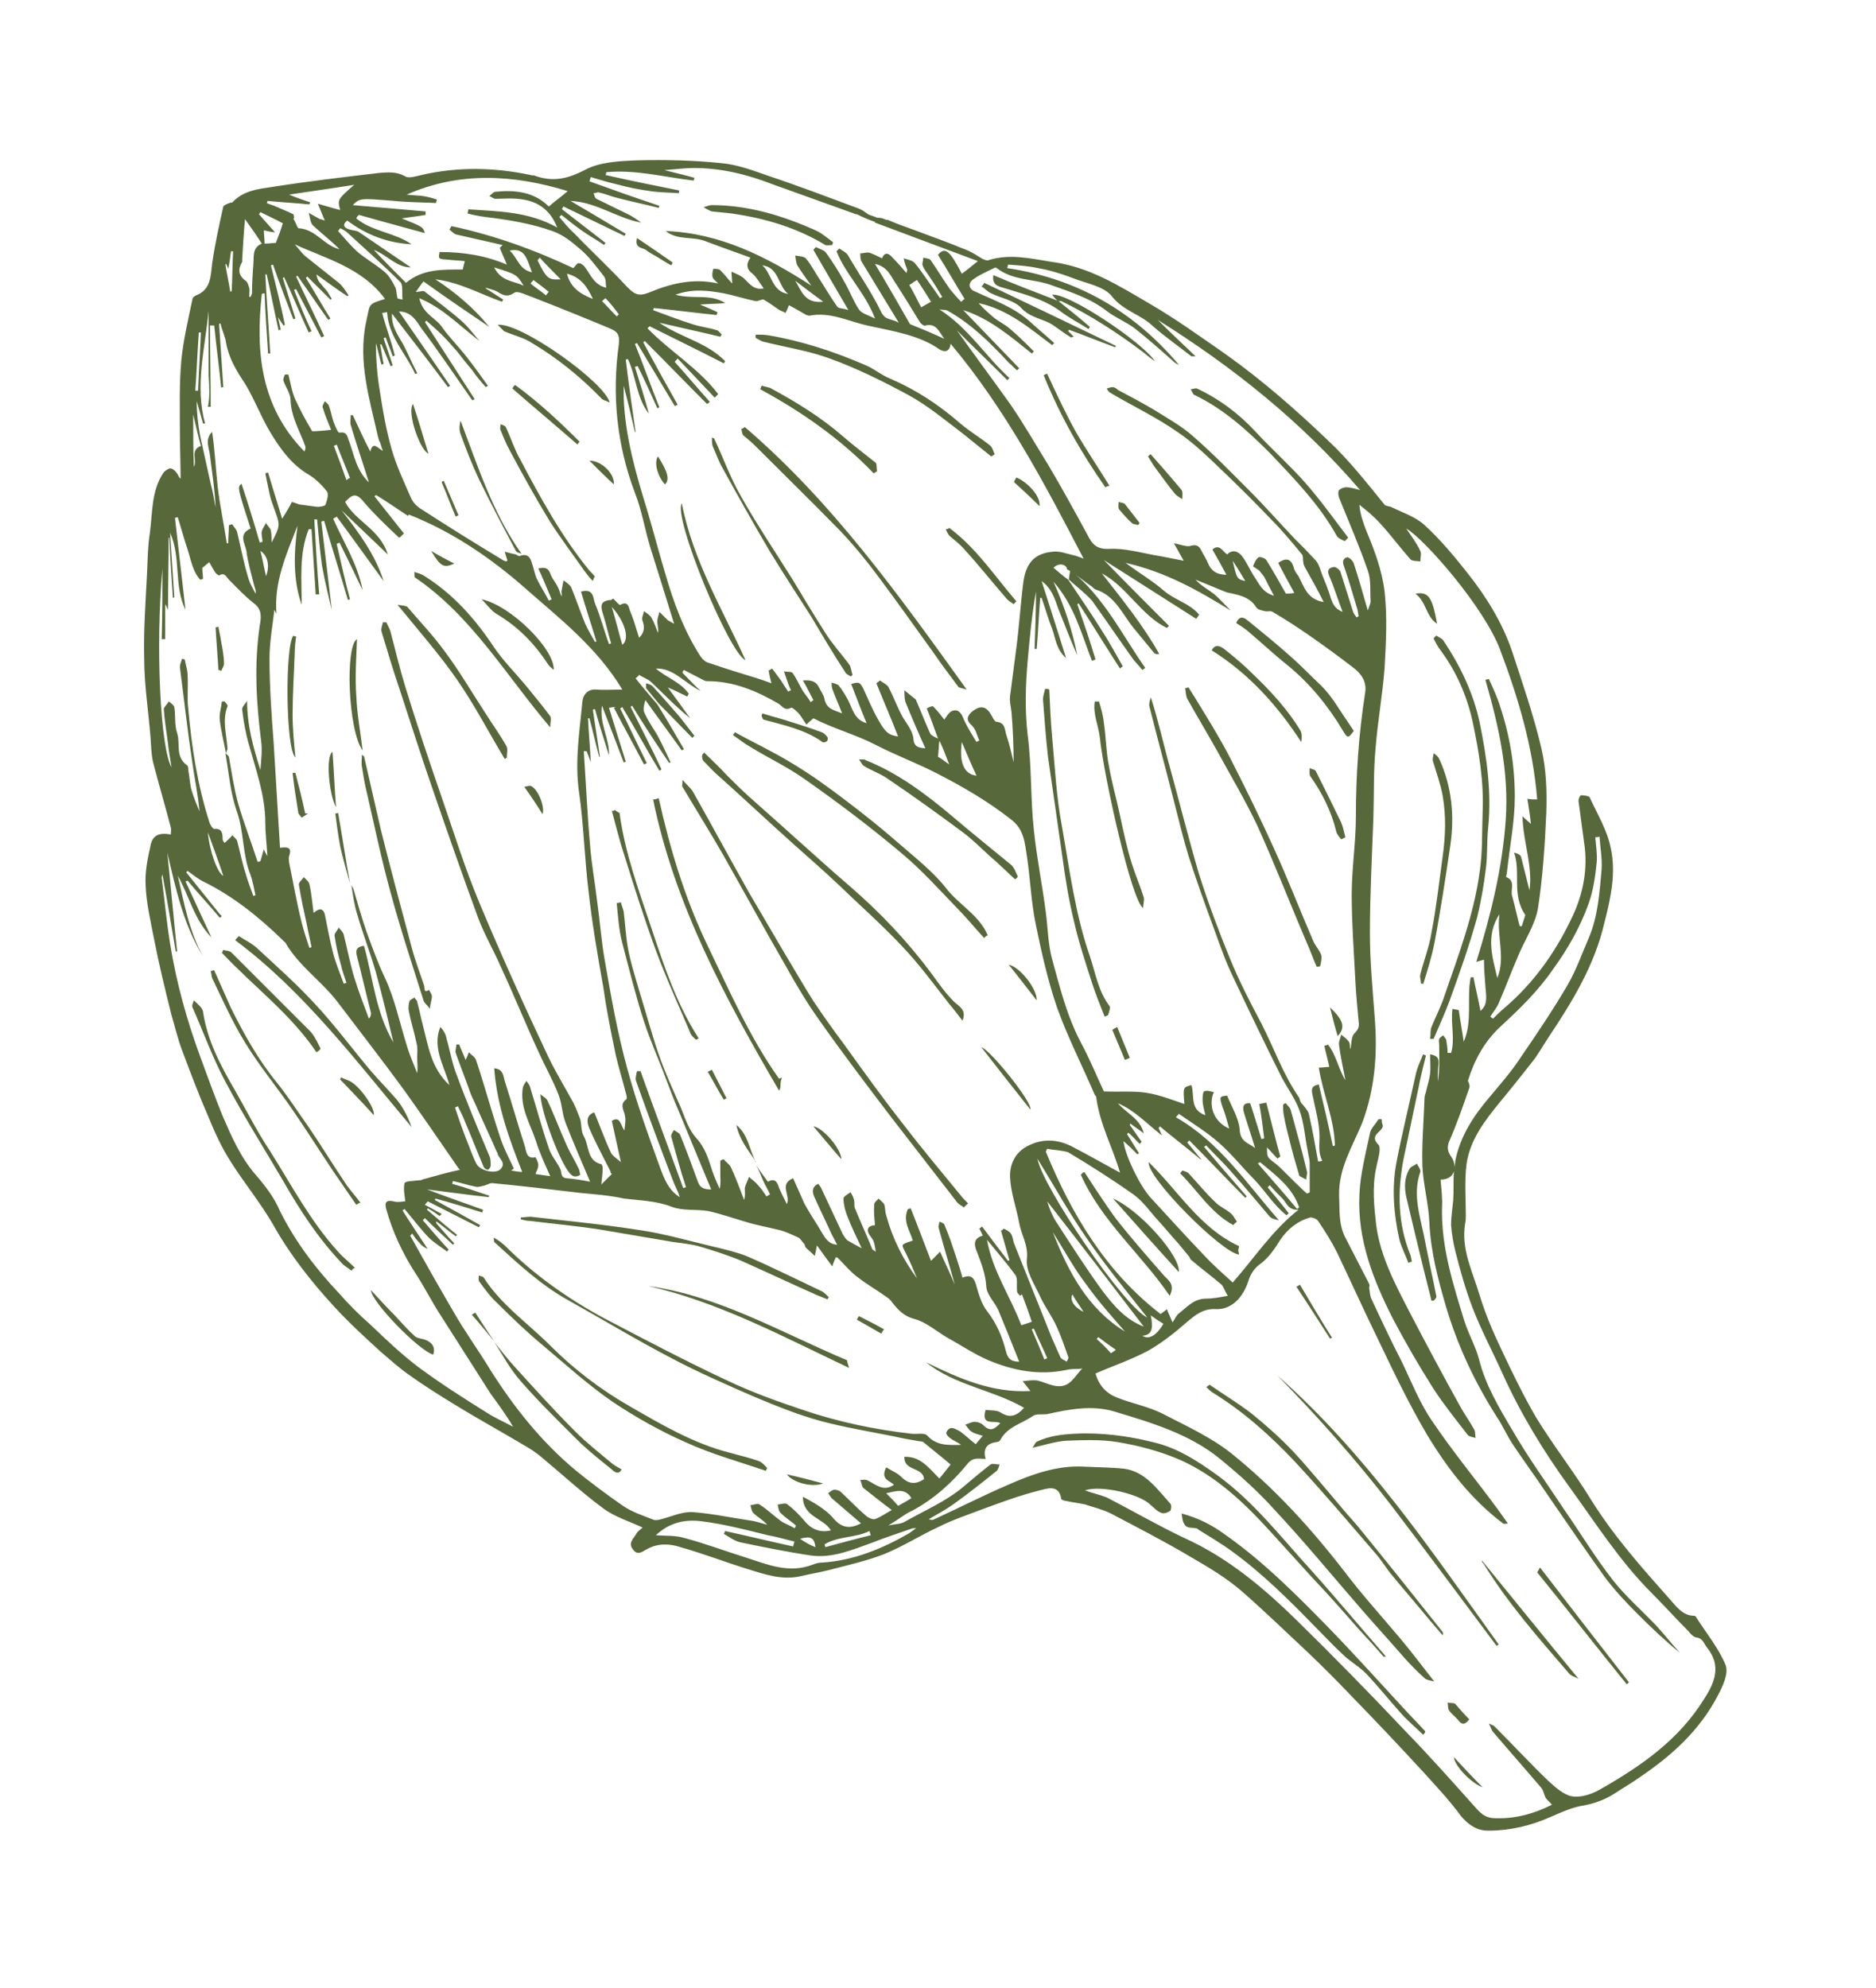 <?xml version="1.0" encoding="utf-8"?>
<!-- Generator: Adobe Illustrator 23.0.2, SVG Export Plug-In . SVG Version: 6.00 Build 0)  -->
<svg version="1.1" id="Layer_1" xmlns="http://www.w3.org/2000/svg" xmlns:xlink="http://www.w3.org/1999/xlink" x="0px" y="0px"
	 viewBox="0 0 268 284" style="enable-background:new 0 0 268 284;" xml:space="preserve">
<style type="text/css">
	.st0{fill:#57693B;}
</style>
<g>
	<g>
		<path class="st0" d="M118.9,35c-0.3,0-0.8,0.1-1,0c-4.1-2.5-8.6-3.8-13.3-4.5c-1-0.1-1.9-0.2-2.9-0.3c-0.4-0.1-0.8-0.4-1.2-0.6
			c0.4-0.1,0.8-0.3,1.2-0.3c5.2,0,10.1,1.5,14.8,3.6c0.9,0.4,1.7,1.1,2.5,1.7C119,34.7,118.9,34.9,118.9,35z"/>
	</g>
	<path class="st0" d="M91,34c1.8,1.2,3.5,2.4,5.1,3.5c-0.1,0.1-0.1,0.3-0.2,0.4c-0.6-0.3-1.2-0.7-1.7-1c-0.6-0.4-1.3-0.7-1.8-1.1
		C91.9,35.3,90.6,35.6,91,34z"/>
	<path class="st0" d="M92.3,98.3c0-0.2,0-0.5,0-0.7c0.3,0.1,0.7,0.2,0.9,0.4c1.3,1.4,2.6,2.9,3.9,4.4c0.7,0.9,1.4,1.8,2.1,2.7
		c-0.1,0.1-0.2,0.2-0.3,0.3c-1.6-1.6-3.2-3.3-4.8-4.9C93.5,99.8,92.9,99,92.3,98.3z"/>
	<path class="st0" d="M197.4,159.9c0,0.2,0,0.5,0.1,0.7c0.4,1-2.1,1.4-0.6,2.9c0.5,0.5-0.1,2.2-0.3,3.3c-0.6,2.8-0.3,5.5,0,8.2
		c0.6,4.5,2.7,8.4,4.7,12.3c2.4,4.6,4.8,9.1,7.3,13.6c0.6,1.1,1.4,2.2,2,3.3c0.2,0.3,0.1,0.8,0.2,1.2c-0.4-0.1-0.9-0.2-1.1-0.4
		c-1.7-2.2-3.4-4.3-4.9-6.6c-2.1-3.3-4-6.6-5.8-10c-2.8-5.5-5.1-11.3-4.8-17.7c0.1-2.9,0.9-5.9,1.5-8.8c0.1-0.7,0.8-1.3,1.2-2
		C197.2,159.8,197.3,159.9,197.4,159.9z"/>
	<path class="st0" d="M205.2,90.8c0.3,0.2,0.8,0.4,1,0.7c2.4,3.6,4.3,7.5,5.2,11.8c1,4.9,1.7,9.9,1.2,14.9c-0.2,1.9-0.1,3.8-0.3,5.6
		c-0.3,2.5-0.7,4.9-1.3,7.3c-1.1,4-2.5,7.9-3.9,11.8c-0.7,1.9-1.5,3.6-2.3,5.5c-0.2,0-0.3,0-0.5,0c0.1-0.6,0-1.2,0.2-1.7
		c0.6-1.5,1.4-3,1.9-4.6c2-5.8,4.2-11.6,5-17.7c0.4-2.7,0.3-5.5,0.4-8.3c0.2-4.4-0.5-8.6-1.4-12.9c-0.8-3.7-2.3-7.2-4.6-10.3
		c-0.4-0.5-0.7-1.1-1-1.7C204.9,91.1,205,90.9,205.2,90.8z"/>
	<path class="st0" d="M197.7,236.7c-1.2-1.4-2.5-2.8-3.7-4.1c-2.1-2.4-4.2-4.8-6.4-7.1c-2-2.2-4-4.4-6-6.6
		c-3.8-4.2-7.9-8.1-13.1-10.4c-2.8-1.2-5.8-2-8.8-2.5c-2.4-0.4-5-0.3-7.4-0.2c-1.5,0.1-3,0.6-4.8,1c0.3-0.4,0.4-0.8,0.7-0.9
		c1.7-0.8,3.5-1,5.3-1.1c3.8-0.2,7.6,0.3,11.2,1.2c3.5,0.8,6.4,2.7,9.3,4.8c5.2,3.8,9.1,8.9,13.4,13.6c3.5,3.9,6.9,8,10.4,12
		c0.1,0.1,0.1,0.2,0.2,0.3C197.8,236.6,197.7,236.6,197.7,236.7z"/>
	<path class="st0" d="M203.3,247.8c-1-1-2.1-1.9-3.1-3c-1.7-1.9-3.3-3.9-5.1-5.8c-1-1-2.3-1.7-3.3-2.7c-1.3-1.2-2.5-2.5-3.8-3.8
		c-3.8-3.9-7.6-7.7-12-10.9c-1.5-1.1-3.2-2.1-4.8-3.1c-0.1-0.1-0.2-0.2-0.4-0.2c-0.4-0.1-0.8,0-1.2-0.2c-0.3-0.1-0.5-0.5-0.6-0.8
		c-0.1-0.3-0.1-0.6-0.2-1.1c2.3,0.6,4.3,1.6,6.2,3c5.4,3.8,10,8.4,14.6,13.1c3.7,3.8,7.3,7.8,10.9,11.7c1,1.1,2.1,2.2,3.1,3.3
		C203.6,247.5,203.5,247.6,203.3,247.8z"/>
	<path class="st0" d="M172.8,197.8c2,1.4,4.2,2.7,6.1,4.2c2.1,1.7,4.1,3.5,5.9,5.4c2.4,2.6,4.6,5.3,6.9,8c0.8,1,1.7,1.9,2.5,2.9
		c4,4.9,7.9,9.8,11.8,14.7c0.1,0.1,0.2,0.3,0.1,0.6c-0.6-0.7-1.2-1.4-1.8-2.1c-1.9-2.3-3.8-4.5-5.7-6.8c-0.7-0.9-1.3-1.9-2.1-2.8
		c-3.8-4.4-7.6-8.9-11.6-13.2c-3.5-3.7-7.3-7.1-11.7-9.8c-0.3-0.2-0.6-0.5-0.9-0.8C172.5,198.1,172.6,197.9,172.8,197.8z"/>
	<path class="st0" d="M203,140.5c0-0.4-0.2-0.9-0.1-1.3c0.5-2,1.3-4,1.6-6c0.7-3.6,1.1-7.3,1.6-10.9c0.4-2.9,0.5-5.7,0-8.6
		c-0.3-1.7-0.9-3.3-1.4-5c-0.1-0.3,0.1-0.8,0.1-1.1c0.3,0.2,0.6,0.4,0.8,0.8c1.8,3.9,2.2,8.1,1.6,12.3c-0.7,4.7-1.4,9.4-2.3,14.1
		c-0.4,2-1,3.9-1.6,5.8C203.3,140.5,203.2,140.5,203,140.5z"/>
	<path class="st0" d="M182.5,196.5c12.6,11.1,21.9,24.9,31.6,38.4c-0.1,0.1-0.2,0.1-0.3,0.2c-5-6.7-9.9-13.3-15-20
		C193.8,208.6,188.3,202.4,182.5,196.5z"/>
	<path class="st0" d="M203.7,150.8c-0.4,1.6-0.8,3.2-1.1,4.8c-0.7,3.3-1.4,6.7-2.1,10c-0.9,4.7-0.8,9.3,1,13.7
		c0.1,0.3,0.1,0.6,0.2,0.9c-0.2,0.1-0.4,0.1-0.5,0.2c-0.4-1.1-1-2.2-1.3-3.4c-0.8-3.6-1.1-7.3-0.4-11c0.8-4.1,1.8-8.2,2.7-12.3
		c0.2-1.1,0.7-2.1,1.1-3.1C203.5,150.7,203.6,150.7,203.7,150.8z"/>
	<path class="st0" d="M204.5,185.8c-0.4-1.6-0.8-3.2-1.2-4.8c-0.8-3.3-1.6-6.6-2.4-10c-0.3-1.4-0.3-2.8,0.5-4.1
		c0.2-0.3,0.7-0.4,1-0.7c0.2,0.4,0.6,0.9,0.5,1.2c-1.2,3.4,0.1,6.7,0.7,10c0.5,2.6,1.1,5.2,1.6,7.8c0,0.2-0.2,0.4-0.4,0.6
		C204.8,185.8,204.6,185.8,204.5,185.8z"/>
	<path class="st0" d="M211.7,222.9c4.5,5.5,9,11.1,13.8,16.9c-0.6-0.3-1-0.4-1.3-0.7c-4.4-5.1-8.8-10.1-12.3-15.8
		C211.7,223.2,211.7,223,211.7,222.9z"/>
	<path class="st0" d="M232.4,240.6c-4.3-5.3-8.5-10.7-12.8-16c0,0,0.2-0.3,0.4-0.7c4.3,5.6,8.5,11,12.7,16.4
		C232.6,240.4,232.5,240.5,232.4,240.6z"/>
	<path class="st0" d="M205.3,89.1c-1.6-1-1.5-3.1-3.1-4.3C204.1,84.5,204.6,85.3,205.3,89.1z"/>
	<path class="st0" d="M209.9,245.6c-0.6,0.8-1.1,0.8-1.6,0.1c-0.4-0.5-1-0.9-1.3-1.4c-0.2-0.3-0.1-0.7-0.2-1.1
		c0.4,0.1,0.9,0,1.1,0.2C208.5,244.1,209.2,244.9,209.9,245.6z"/>
	<path class="st0" d="M190,191.2c-1.6-2.5-3.2-5-4.8-7.4c0.2-0.1,0.4-0.2,0.5-0.3c1.5,2.5,3,5.1,4.6,7.6
		C190.2,191.1,190.1,191.2,190,191.2z"/>
	<path class="st0" d="M207.7,251c1.5,1.6,2.7,2.9,4.1,4.3C210.3,254.8,207.8,252.3,207.7,251z"/>
	<path class="st0" d="M137.7,172.5c-0.3-0.3-0.7-0.4-1-0.8c-3.1-4-6.2-8-9.3-12c-3.5-4.6-7-9.2-10.3-13.9c-1.8-2.5-3.4-5.2-4.9-7.9
		c-3-5.2-5.9-10.5-8.9-15.8c-1.9-3.3-3.9-6.5-5.8-9.7c-0.1-0.1,0-0.4,0-1c0.7,0.8,1.2,1.2,1.5,1.7c2.7,4.8,5.3,9.6,8,14.4
		c1.7,2.9,3.4,5.8,5.1,8.7c1.4,2.3,2.7,4.6,4.1,6.8c1.4,2.1,2.9,4.2,4.4,6.2c2.8,3.9,5.6,7.8,8.6,11.6c2.6,3.4,5.3,6.6,8,9.9
		c0.3,0.4,0.7,0.8,1.1,1.2C138,172.2,137.8,172.3,137.7,172.5z"/>
	<path class="st0" d="M100.6,107.5c1.1,1.1,2.2,2.1,3.2,3.2c1,1,2,2,3.1,3c2.1,1.9,4.3,3.8,6.5,5.8c2.6,2.3,5.2,4.7,7.9,7
		c4.4,3.8,8.3,7.9,11.8,12.6c1,1.4,2,2.8,3.2,4c0.8,0.7,1.8,1.2,1.2,2.7c-0.7-0.9-1.3-1.7-1.9-2.4c-2.2-2.8-4.3-5.7-6.7-8.2
		c-2.9-3.1-6.2-6-9.3-9c-2-1.9-4.1-3.7-6.1-5.5c-3.7-3.3-7.3-6.7-11-10c-0.7-0.6-1.3-1.3-2-2c-0.2-0.2-0.2-0.6-0.2-0.8
		C100.4,107.7,100.5,107.6,100.6,107.5z"/>
	<path class="st0" d="M140.6,134c-1.3-1.4-2.5-2.9-3.8-4.2c-2.6-2.7-5.2-5.6-8.1-8c-4.4-3.7-8.9-7.1-13.6-10.4
		c-2.5-1.8-5.3-3.1-7.9-4.7c-0.9-0.5-1.6-1.1-2.5-1.7c0.1-0.1,0.2-0.3,0.3-0.4c2.7,1.5,5.5,2.8,8.1,4.4c2.7,1.6,5.3,3.5,7.8,5.4
		c2.5,1.9,4.9,3.8,7.3,5.9c2.4,2.1,5,4.1,6.9,6.5c1.8,2.4,4.8,3.9,6,6.8C140.9,133.7,140.7,133.8,140.6,134z"/>
	<path class="st0" d="M94.1,114c1.6,7.2,3.7,14.2,6.9,20.9c3.2,6.6,6.1,13.3,10.3,19.2c0.1-0.1,0.3-0.1,0.4-0.2
		c-0.1,0.3-0.2,0.7-0.2,1c0,0.3,0,0.6-0.2,0.9c-7.7-13.2-14.9-26.5-18-41.6C93.6,114.2,93.9,114.1,94.1,114z"/>
	<path class="st0" d="M145,125.6c-1.2-1.1-2.4-2.3-3.7-3.4c-1.2-1.1-2.3-2.2-3.6-3.2c-3.5-2.6-7.1-5.2-10.8-7.7
		c-1.1-0.8-2.4-1.2-3.5-1.9c-0.3-0.2-0.4-0.6-0.7-0.9c0.3,0,0.7-0.1,1,0.1c4.5,1.8,8.4,4.7,12.1,7.8c2.8,2.4,5.7,4.7,8.6,7.1
		c0.5,0.4,0.7,1.1,1,1.7C145.3,125.4,145.2,125.5,145,125.6z"/>
	<path class="st0" d="M87.8,115.7c0.3,0.2,0.6,0.4,0.7,0.4c0.8,5.9,2.8,11.2,4.6,16.6c1.8,5.4,3.6,10.8,6.7,15.6
		c-0.1,0.1-0.2,0.2-0.4,0.2c-0.3-0.3-0.7-0.6-0.8-1c-1.7-4-3.5-7.9-5-12c-1.6-4.4-3-8.8-4.4-13.3c-0.7-2.1-1.2-4.2-1.8-6.4
		C87.6,115.9,87.7,115.8,87.8,115.7z"/>
	<path class="st0" d="M108.9,101.9c1.2,0.4,2.5,0.7,3.7,1.1c1.6,0.5,3.2,1,4.8,1.6c0.3,0.1,0.6,0.4,0.8,0.7c0.1,0.1,0.1,0.4-0.1,0.6
		c-0.1,0.1-0.5,0.2-0.6,0.1c-2.5-1.8-5.5-2.4-8.4-3.2c-0.1,0-0.2-0.3-0.3-0.5C108.8,102.1,108.9,102,108.9,101.9z"/>
	<path class="st0" d="M140.2,149.6c1.1,0.2,7.3,7.8,7,8.9C144.9,155.6,142.6,152.7,140.2,149.6z"/>
	<path class="st0" d="M144.1,137.8c1.6,0.3,4.1,3.5,4,5.1C146.6,141,145.4,139.4,144.1,137.8z"/>
	<path class="st0" d="M116.2,160.9c1.2,0.1,3.9,3,4,4.7C118.7,163.9,117.5,162.4,116.2,160.9z"/>
	<path class="st0" d="M107.9,165.8c-1.1-1.6-2.3-3.1-2.7-5.1C106.9,162.1,107,164.1,107.9,165.8L107.9,165.8z"/>
	<path class="st0" d="M103.4,157.1c-0.8-1.3-1.5-2.7-2.3-4c0.2-0.1,0.4-0.2,0.6-0.3c0.7,1.4,1.4,2.7,2.1,4.1
		C103.7,156.9,103.5,157,103.4,157.1z"/>
	<path class="st0" d="M188.1,138.1c-0.5-1.1-0.9-2.3-1.4-3.4c-2.4-5.6-4.6-11.3-7.1-16.8c-1.7-3.6-3.8-7.1-5.7-10.6
		c-1.4-2.5-2.9-5-4.3-7.5c-0.2-0.4-0.2-1-0.3-1.5c0.2,0,0.3-0.1,0.5-0.1c0.4,0.7,0.9,1.4,1.3,2.1c1.6,2.6,3.2,5.2,4.6,7.9
		c2.2,4.3,4.3,8.6,6.3,13c2,4.4,3.7,8.8,5.6,13.2c0.3,0.7,0.8,1.2,1.1,1.9c0.2,0.5,0,1.2-0.1,1.7
		C188.4,138.1,188.2,138.1,188.1,138.1z"/>
	<path class="st0" d="M157.8,145.2c-0.6-1.5-1.2-3-1.7-4.5c-1-3.1-2-6.1-2.7-9.2c-0.7-2.9-1.2-5.9-1.6-8.9
		c-0.7-4.9-1.4-9.7-2.1-14.6c-0.3-2.7-0.5-5.4-0.7-8.1c0-0.5,0.2-1,0.3-1.5c0.2,0,0.4,0,0.6,0.1c0.1,2.3,0.2,4.5,0.4,6.7
		c0.4,4.3,0.6,8.6,1.4,12.8c1.1,6.2,1.9,12.6,4,18.6c0.8,2.4,1.2,5,2.8,7.1c0.2,0.2-0.1,0.9-0.2,1.3
		C158.1,145.1,157.9,145.2,157.8,145.2z"/>
	<path class="st0" d="M193.4,104.4c-0.8,1.1-0.9,1.1-1.6-0.1c-2.1-3.5-4.7-6.7-7.9-9.3c-2-1.6-3.8-3.3-5.7-4.9
		c-0.5-0.4-1.1-0.8-1.6-1.1c0.4-1,1-0.9,1.6-0.4c2.1,1.7,4.2,3.4,6.2,5.2c1.5,1.3,2.9,2.8,4.4,4.2c0.7,0.7,1.3,1.5,1.8,2.2
		C191.6,101.7,192.5,103.1,193.4,104.4z"/>
	<path class="st0" d="M157,100.2c0.3,1,0.6,2,0.7,3.1c0.3,2,0.3,4,0.7,6c0.4,2.4,1.1,4.8,1.6,7.2c0.5,2.3,1,4.7,1.7,6.9
		c0.5,1.6,1.2,3.2,1.7,4.8c0.1,0.4-0.1,1-0.1,1.5c-1.6-0.9-5.6-18.7-6.2-24.5c-0.2-1.6-1-3.3-0.7-5
		C156.6,100.2,156.8,100.2,157,100.2z"/>
	<path class="st0" d="M173.1,92.9c0.5-1,1.3-0.6,1.9-0.1c1.4,1.1,2.8,2.3,4.1,3.6c2.5,2.4,4.9,5,6.7,8c0.2,0.4,0.2,1,0.1,1.6
		C182.5,100.8,178.5,96.3,173.1,92.9z"/>
	<path class="st0" d="M152.7,82.8c0-0.3,0.1-0.7,0.2-1.4c4.9,4,7.4,9.3,10.7,14c-0.1,0.1-0.3,0.2-0.4,0.3c-0.4-0.5-0.9-1-1.3-1.5
		c-2-2.8-3.9-5.6-5.9-8.4C155,84.7,153.8,83.8,152.7,82.8C152.6,82.8,152.7,82.8,152.7,82.8z"/>
	<path class="st0" d="M183.7,157.6c0.2,0.3,0.6,0.6,0.7,1c0.8,2.9,1.6,5.8,2.3,8.7c0.1,0.4-0.1,0.8-0.1,1.2c-0.3-0.2-0.9-0.4-1-0.6
		c-0.5-1.7-1-3.4-1.4-5.1c-0.3-1.2-0.6-2.3-0.8-3.5c-0.1-0.5-0.1-1-0.1-1.5C183.4,157.7,183.5,157.6,183.7,157.6z"/>
	<path class="st0" d="M191.6,119.9c-0.3-0.4-0.6-0.7-0.7-1.1c-0.7-2.9-2-5.5-3.7-7.9c-0.2-0.3-0.1-0.8-0.1-1.2
		c0.3,0.2,0.8,0.2,0.9,0.5c1.2,2.4,2.4,4.8,3.6,7.3c0.3,0.7,0.4,1.4,0.6,2.1C192,119.7,191.8,119.8,191.6,119.9z"/>
	<path class="st0" d="M159.6,146.7c0.6,1.5,1.2,2.9,1.8,4.4c-0.2,0.1-0.4,0.2-0.7,0.3c-0.6-1.4-1.2-2.9-1.8-4.3
		C159.2,146.9,159.4,146.8,159.6,146.7z"/>
	<path class="st0" d="M190,143.9c2,1.9,2.2,2.9,1.1,4.1C190.7,146.7,190.4,145.5,190,143.9z"/>
	<path class="st0" d="M59.2,81.7c0.6,0.2,1,0.3,1.3,0.5c4.2,2.6,7.4,6.2,10.1,10.3c1.3,1.9,3,3.6,4.5,5.4c1.2,1.5,2.4,2.9,3.5,4.4
		c0.2,0.3,0,0.9,0,1.6C72.3,96.5,67.4,88,59.3,82.5C59.2,82.5,59.2,82.2,59.2,81.7z"/>
	<path class="st0" d="M52,108c0.8,3.5,1.6,7,2.4,10.5c1.4,5.6,2.9,11.2,4.4,16.8c0.5,1.9,1.2,3.7,1.8,5.5c0.1,0.4-0.1,1.1,0.7,0.6
		c0.1,0.3,0.4,0.6,0.4,0.9c0,0.5-0.2,0.9-0.3,1.8c-0.4-0.6-0.8-0.8-0.9-1.2c-1.6-5.1-3.3-10.2-4.7-15.4c-1.3-4.7-2.3-9.5-3.4-14.3
		c-0.3-1.2-0.5-2.4-0.7-3.7c-0.1-0.5,0-1.1,0-1.7C51.9,108,51.9,108,52,108z"/>
	<path class="st0" d="M72.1,108.4c-2.3-3.8-4.3-7.7-6.8-11.3c-2.5-3.6-5.4-6.9-8.5-10.7c0.6,0.1,1.2,0.1,1.4,0.3
		c1.8,2.1,3.7,4.1,5.3,6.3c2.1,2.8,3.9,5.9,5.8,8.8c1,1.6,2.1,3.1,3,4.7c0.3,0.4,0.1,1.1,0.1,1.7C72.3,108.3,72.2,108.4,72.1,108.4z
		"/>
	<path class="st0" d="M77.2,156.3c0.3,0.3,0.8,0.5,1,0.9c1,2.1,1.8,4.3,2.8,6.5c0.5,1.1,1.2,2.2,1.7,3.3c0.1,0.2,0.1,0.5,0.2,0.8
		c-0.9,0.6-1.4,0-1.8-0.6C79.8,165.4,77.3,158.9,77.2,156.3z"/>
	<path class="st0" d="M68.8,85.6c4.2,0.9,10.5,7.2,10.3,10.1c-0.3-0.3-0.6-0.5-0.8-0.8c-1.9-2.9-4.2-5.3-7.2-7.1
		C70.2,87.3,69.6,86.4,68.8,85.6z"/>
	<path class="st0" d="M51.8,107.2c-2.1-2.9-2.5-15-0.8-15.9c-0.1,2.7-0.3,5.4-0.1,8.1C51,102,51.5,104.6,51.8,107.2z"/>
	<path class="st0" d="M42.3,90.9c-0.1,0.8-0.2,1.6-0.2,2.4c-0.1,2.9-0.3,5.9-0.3,8.8c0,2,0.2,4,0.4,6.1c-1.4-1.2-1.5-15.8-0.3-17.4
		C42,90.9,42.2,90.9,42.3,90.9z"/>
	<path class="st0" d="M42.2,110.4c0.5,1.9,1,3.9,1.4,5.8c0.1,0,0.3,0,0.4,0c-0.3,0.2-0.6,0.4-0.9,0.6c-0.2-0.3-0.5-0.5-0.5-0.8
		c-0.3-1.9-0.6-3.7-0.8-5.6C41.9,110.4,42,110.4,42.2,110.4z"/>
	<path class="st0" d="M74.9,112.4c0.4-0.1,0.8-0.2,1-0.1c0.9,0.4,2,2.9,1.6,4C76.7,115,75.9,113.8,74.9,112.4z"/>
	<path class="st0" d="M47.5,107.4c0.2,2.7,0.3,5.3,0.5,7.9C47,113.5,46.5,108,47.5,107.4z"/>
	<path class="st0" d="M50,126.2c-0.5-1.8-1-3.5-1.4-5.3c-0.3-1.6-0.5-3.2-0.7-4.7c0.1,0,0.3,0,0.4-0.1
		C48.9,119.5,49.4,122.9,50,126.2C50,126.3,50,126.2,50,126.2z"/>
	<path class="st0" d="M64.9,80.5c-1.5,0.7-2,0.4-3.3-1.8C62.6,79.3,63.7,79.9,64.9,80.5z"/>
	<g>
		<path class="st0" d="M108,47.8c0.6,0,1.2,0,1.8,0.1c4.7,0.8,9.3,2.3,13.7,4.2c1.3,0.5,2.4,1.5,3.7,2c3.7,1.6,6.9,3.7,10,6.4
			c1.3,1.1,2.8,2,4.2,3.1c0.4,0.3,0.5,0.9,0.7,1.3c-0.2,0.1-0.3,0.2-0.5,0.3c-1.4-1.1-2.7-2.2-4.1-3.3c-2.5-1.9-4.9-3.9-7.6-5.4
			c-3.7-2-7.5-3.9-11.4-5.3c-3-1.1-6.3-1.6-9.5-2.4c-0.3-0.1-0.6-0.3-1-0.5C107.9,48.1,107.9,48,108,47.8z"/>
	</g>
	<g>
		<path class="st0" d="M106.4,61c12.5,10.7,22,24,31.7,37.5c-0.6-0.2-1-0.2-1.2-0.4c-1.2-1.6-2.4-3.2-3.5-4.8
			c-2.6-3.6-5.2-7.3-7.9-10.9c-1.7-2.3-3.5-4.5-5.5-6.6c-4-4.1-8.1-8.1-12.1-12.1c-0.5-0.5-1.1-1-1.7-1.5c-0.2-0.2-0.2-0.6-0.3-0.9
			C106.1,61.2,106.3,61.1,106.4,61z"/>
	</g>
	<g>
		<path class="st0" d="M102,62.6c1.3,2.7,2.3,5.6,3.8,8.2c2.3,4.1,5,8.1,7.5,12.1c1.5,2.5,3,5,4.6,7.5c1,1.6,2.3,3,3.4,4.5
			c0.3,0.4,0.3,1,0.5,1.5c-0.1,0.1-0.2,0.2-0.3,0.2c-0.3-0.2-0.6-0.3-0.7-0.5c-1.7-2.6-3.3-5.3-4.9-8c-2-3.1-4-6.2-5.9-9.3
			c-2.3-3.9-4.5-7.8-6.7-11.8c-0.6-1-1-2.2-1.5-3.3c-0.1-0.4-0.1-0.8-0.1-1.3C101.7,62.5,101.8,62.6,102,62.6z"/>
	</g>
	<g>
		<path class="st0" d="M124.8,67.6c-4.7-4.9-10.3-8.8-16.2-12c0.1-0.2,0.1-0.3,0.2-0.5c0.4,0.1,0.8,0.2,1.2,0.3
			c3.7,2,7.3,4.2,10.5,7c1.5,1.3,3.1,2.5,4.6,3.7c0.2,0.2,0.1,0.8,0.2,1.2C125,67.5,124.9,67.6,124.8,67.6z"/>
	</g>
	<path class="st0" d="M106.5,94.3c-2.3-0.9-10.4-20.5-9.1-22.4C99,80.1,103.2,87,106.5,94.3z"/>
	<path class="st0" d="M135.6,75.4c3.9,2.9,6.5,6.9,9.6,10.5c-0.1,0.1-0.3,0.3-0.4,0.4c-0.4-0.3-0.8-0.5-1.1-0.9c-2-2.3-3.9-4.7-6-7
		c-0.6-0.7-1.3-1.2-2-1.8c-0.3-0.3-0.4-0.6-0.6-1C135.4,75.6,135.5,75.5,135.6,75.4z"/>
	<path class="st0" d="M145.2,68.2c1.8,0.8,3.5,2.8,3.3,4.1c-1.2-1.2-2.4-2.3-3.6-3.4C144.8,68.8,145.1,68.4,145.2,68.2z"/>
	<path class="st0" d="M95,69.2c-1.1-1.2-1.6-3.2-1-4C95.4,67.4,95.7,68.5,95,69.2z"/>
	<path class="st0" d="M109.4,210.1c-3.8-1.3-7.8-2.4-11.5-4.1c-3.6-1.6-7-3.5-10.3-5.7c-3.5-2.4-6.7-5.3-9.9-8
		c-2.3-1.9-4.5-4-6.6-6.1c-1-0.9-1.8-2-2.6-3.1c-0.2-0.2-0.1-0.6-0.1-0.9c0.2,0.1,0.6,0.1,0.7,0.3c2.5,3.9,6.3,6.5,9.5,9.7
		c3.4,3.4,7.2,6.3,11.4,8.7c4.5,2.6,9.1,5.3,14.2,6.6c1.4,0.4,2.8,0.7,4.2,1.2c0.5,0.2,0.8,0.6,1.2,1
		C109.6,209.7,109.5,209.9,109.4,210.1z"/>
	<path class="st0" d="M74.4,173.9c0.5,0,0.9-0.1,1.4-0.1c5.2,0.6,10.4,1.1,15.5,1.9c3.5,0.5,6.9,1.5,10.3,2.3c1.7,0.4,3.4,0.8,5,1.4
		c3.7,1.6,7.3,3.4,10.9,5.1c0.3,0.2,0.6,0.5,0.9,0.8c-0.1,0.1-0.1,0.2-0.2,0.3c-0.5-0.2-1-0.4-1.5-0.6c-3.6-1.6-7.2-3.3-10.8-4.9
		c-1.9-0.8-3.8-1.4-5.8-2c-1.3-0.4-2.7-0.5-4-0.7c-3.5-0.6-7.1-1.2-10.6-1.8c-3.3-0.5-6.6-0.8-9.8-1.2c-0.4,0-0.8-0.1-1.2-0.2
		C74.4,174.3,74.4,174.1,74.4,173.9z"/>
	<path class="st0" d="M121,194.3c0,0.1,0.1,0.5,0.3,1.1c-9.5-4.5-18.6-9.4-28.7-11.7C102.7,185.1,111.5,190.3,121,194.3z"/>
	<path class="st0" d="M70.6,191.7c0.9,1.1,1.8,2.3,2.8,3.4c2.9,3.2,5.8,6.4,8.8,9.4c1.6,1.6,3.5,3.1,5.3,4.6
		c0.4,0.3,0.8,0.5,1.3,0.8c-0.4,0.8-1,0.4-1.4,0c-1.5-1.2-3-2.4-4.4-3.7c-2.9-2.9-5.9-5.8-8.6-8.9C72.8,195.5,71.8,193.5,70.6,191.7
		L70.6,191.7z"/>
	<path class="st0" d="M112.4,210.6c1.8,0.4,3.3,0.8,5.2,1.3C116,212.5,113.3,211.8,112.4,210.6z"/>
	<path class="st0" d="M125.9,190.5c-1.2-0.7-2.3-1.3-3.5-2c0.1-0.2,0.2-0.3,0.3-0.5c1.2,0.6,2.4,1.2,3.6,1.9
		C126.1,190.1,126,190.3,125.9,190.5z"/>
	<path class="st0" d="M70.6,191.6c-1.1-1.3-2.1-2.6-3.2-3.8c0.2-0.1,0.3-0.2,0.5-0.3C68.8,188.9,69.7,190.3,70.6,191.6L70.6,191.6z"
		/>
	<path class="st0" d="M192.1,77.3c-0.4-0.2-0.9-0.4-1.1-0.7c-2.5-4.5-6-8.1-9.5-11.8c-3.3-3.3-6.7-6.4-10.9-8.4
		c-0.2-0.1-0.3-0.5-0.5-0.8c0.3,0,0.7-0.2,0.9-0.1c3.2,1.5,6,3.6,8.4,6.2c2.3,2.5,4.9,4.8,7.1,7.3c2.2,2.5,4.1,5.2,6.1,7.8
		C192.4,77,192.2,77.2,192.1,77.3z"/>
	<path class="st0" d="M140.6,40.4c6.3,3,12.6,6,18.8,9c0,0.1,0,0.1-0.1,0.2c-2.2-0.8-4.4-1.7-6.6-2.5c0,0.1-0.1,0.1-0.1,0.2
		c0.3,0.3,0.5,0.5,0.8,0.8c-0.2,0-0.3,0.1-0.4,0.1c-0.8-0.5-1.5-1-2.2-1.5c-0.4-0.3-0.9-0.6-1.4-0.8c-1.2-0.5-2.5-0.8-3.5-1.9
		c-1-1.1-2.9-1.4-4.3-2.1c-0.5-0.2-0.9-0.7-1.4-1C140.4,40.8,140.5,40.6,140.6,40.4z"/>
	<path class="st0" d="M151.2,43c1.5,1.2,3,2.4,4.5,3.7c-0.1,0.1-0.1,0.2-0.2,0.3c-1.4-0.9-2.8-1.6-4.1-2.6c-2.5-1.8-5.3-2.4-8.1-3.3
		c-0.7-0.2-1.6-0.4-1.4-1.8C144.9,40.6,148.1,41.8,151.2,43L151.2,43z"/>
	<path class="st0" d="M157.9,69.6c-3.5-5-6.5-10.3-8.8-16c0.2-0.1,0.3-0.2,0.5-0.2c1.3,2.8,2.6,5.6,4.1,8.3c1.5,2.6,3.2,5.1,4.8,7.7
		C158.3,69.4,158.1,69.5,157.9,69.6z"/>
	<path class="st0" d="M151.2,43.1c-0.3-0.3-0.6-0.6-0.9-1c2.3-0.3,12.8,6.7,14.7,9.5c-0.6-0.4-1.1-0.8-1.7-1.3
		c-3.7-2.8-7.6-5.3-11.7-7.3C151.4,43,151.3,43,151.2,43.1C151.2,43,151.2,43.1,151.2,43.1z"/>
	<path class="st0" d="M164.4,64.9c1.5,1.7,3,3.4,4.4,5.1c0.2,0.3,0.1,0.8,0.1,1.3c-0.3-0.2-0.7-0.4-1-0.7c-1-1.2-1.9-2.5-2.8-3.7
		c-0.4-0.5-0.7-1.1-1.1-1.7C164.2,65,164.3,64.9,164.4,64.9z"/>
	<path class="st0" d="M162.6,75c-0.3-0.1-0.6-0.1-0.8-0.2c-0.7-0.6-1.3-1.3-1.9-2c-0.2-0.2-0.1-0.7-0.1-1.1c0.3,0.1,0.7,0.1,0.9,0.3
		c0.7,0.9,1.4,1.8,2.1,2.7C162.7,74.8,162.7,74.9,162.6,75z"/>
	<path class="st0" d="M34.1,133.7c0.9,0.6,2,1.1,2.8,1.9c2.7,2.5,5.5,5,8,7.7c2.9,3.1,5.4,6.5,8.1,9.7c1.2,1.4,2.5,2.7,3.7,4.1
		c0.9,1.1,1.6,2.5,2.1,3.9c-7.9-9.4-15.3-19.3-25.2-26.7C33.8,134,34,133.9,34.1,133.7z"/>
	<path class="st0" d="M50.2,181.5c-0.5-0.4-1.1-0.7-1.5-1.2c-3.3-3.5-5.9-7.5-8.3-11.7c-2.7-4.6-5.6-9.2-8.1-13.9
		c-1.9-3.5-3.2-7.2-4.8-10.8c-0.1-0.2,0-0.5,0.2-1c0.5,0.5,1.2,1,1.3,1.6c0.6,4.1,2.5,7.7,4.6,11.3c1.6,2.8,3.1,5.8,4.9,8.5
		c3.1,4.9,5.8,10.1,9.8,14.5c0.7,0.8,1.6,1.5,2.4,2.3C50.4,181.2,50.3,181.4,50.2,181.5z"/>
	<path class="st0" d="M50.9,172.1c-1.1-1.6-2.2-3.2-3.3-4.8c-2-3-3.9-6-5.9-8.9c-2.2-3.2-4.7-6.2-6.7-9.5c-1.8-2.9-3.2-6.1-4.7-9.2
		c-0.1-0.3-0.1-0.7-0.2-1c0.2,0,0.3-0.1,0.5-0.1c0.8,1.8,1.6,3.6,2.4,5.4c1.9,3.8,3.9,7.4,6.6,10.7c1.6,2,3,4.2,4.5,6.3
		c1.9,2.8,3.6,5.6,5.5,8.4c0.6,0.8,1.3,1.6,1.9,2.4C51.3,171.8,51.1,172,50.9,172.1z"/>
	<path class="st0" d="M45.2,150.3c-3.7-5.5-9-9.4-13.5-14.2c0.1-0.1,0.1-0.3,0.2-0.4c0.4,0.1,0.8,0.1,1.1,0.3
		c3.8,3.8,7.6,7.6,11.4,11.4c0.6,0.7,1,1.6,1.4,2.4C45.6,150.1,45.4,150.2,45.2,150.3z"/>
	<path class="st0" d="M53,184.3c1.2,1.3,2.3,2.5,3.5,3.7c0.9,1,1.8,2,2.8,2.9c0.4,0.3,1,0.3,1.5,0.5c1,0.4,1.4,1.1,1.1,2.1
		C59.9,193,53,185.9,53,184.3z"/>
	<path class="st0" d="M53.4,159.3c-1.6-1.8-3.2-3.4-4.8-5.1c0-0.1,0.1-0.2,0.1-0.3c0.6,0.3,1.2,0.4,1.7,0.8
		C51.8,155.7,53.6,158.4,53.4,159.3z"/>
	<path class="st0" d="M71.1,46.4c3.2-0.4,15.3,8.2,16,11.1c-0.4-0.2-0.8-0.3-1.1-0.5c-3-3.1-6.3-5.8-10-8c-1.2-0.8-2.7-1.1-4-1.7
		C71.8,47.1,71.5,46.8,71.1,46.4z"/>
	<path class="st0" d="M84.7,83c-0.5-0.5-0.8-0.9-1.1-1.3c-1.7-2.4-3.5-4.8-5.1-7.3c-2-3.3-3.9-6.7-5.7-10.1
		c-0.5-0.9-0.9-1.9-1.3-2.9c-0.1-0.2,0-0.5,0-0.8c0.3,0.1,0.7,0.2,0.8,0.5c0.7,1.5,1.2,3.1,2,4.5c2.9,5.5,5.9,11,9.9,15.9
		c0.3,0.3,0.6,0.6,0.8,0.9C84.9,82.4,84.8,82.6,84.7,83z"/>
	<path class="st0" d="M74.5,79.1c-0.3-0.1-0.7-0.2-0.8-0.4c-1.8-3.4-3.6-6.8-5.3-10.3c-1-2.1-1.8-4.2-2.6-6.4
		c-0.2-0.5-0.2-1.2,0-1.9C68.3,66.7,70.4,73.3,74.5,79.1z"/>
	<path class="st0" d="M73.6,55c3.3,2.4,6.3,5.2,9.2,8.1c-0.1,0.1-0.2,0.2-0.3,0.4c-3.1-2.7-6.2-5.3-9.3-8
		C73.3,55.3,73.4,55.1,73.6,55z"/>
	<path class="st0" d="M61.2,64.8c-1.2-0.5-3.1-5.9-2.2-7.1C59.8,60.1,60.5,62.5,61.2,64.8z"/>
	<path class="st0" d="M87.7,69.2c-1.2-1.1-2.3-2.2-3.5-3.4C85.9,65.8,87.8,67.6,87.7,69.2z"/>
	<path class="st0" d="M63.4,68.7c0.7,1.6,1.4,3.3,2.1,4.9c-0.1,0.1-0.3,0.1-0.4,0.2c-0.7-1.6-1.3-3.3-2-4.9
		C63.1,68.8,63.3,68.7,63.4,68.7z"/>
	<path class="st0" d="M31.2,95.7c-0.1-2-0.3-4.1-0.4-6.1c0.1,0,0.3,0,0.4-0.1c0.1,0.7,0.3,1.4,0.4,2.2c0.2,1,0.4,2.1,0.4,3.1
		c0,0.4-0.3,0.7-0.4,1.1C31.6,95.8,31.4,95.7,31.2,95.7z"/>
	<path class="st0" d="M32.3,107.7c-0.3-1.6-0.7-3.2-0.9-4.8c-0.1-0.9,0.2-1.8,0.3-2.7c0.1,0,0.3,0,0.4,0c0.1,0.2,0.5,0.5,0.4,0.7
		c-0.8,2-0.1,4.1,0,6.1C32.4,107.2,32.3,107.5,32.3,107.7C32.2,107.7,32.3,107.7,32.3,107.7z"/>
	<path class="st0" d="M164.1,166c4.3,4.2,7.3,9.4,12.9,12c0,0.2-0.1,0.4-0.1,0.6c0,0.2,0.1,0.4,0.1,0.6
		C174.6,179,163.8,168.2,164.1,166z"/>
	<path class="st0" d="M176.2,175c-3.2-1.7-5.1-4.9-7.6-7.4c0.1-0.1,0.2-0.3,0.3-0.4c0.3,0.1,0.7,0.2,0.9,0.4
		c1.3,1.4,2.5,2.9,3.9,4.2c0.6,0.6,1.4,0.9,2.1,1.5c0.4,0.3,0.6,0.8,0.9,1.2C176.5,174.7,176.3,174.8,176.2,175z"/>
	<path class="st0" d="M154.9,167.4c0.6,0.9,1.1,1.7,1.7,2.6c1.1,1.6,2.1,3.2,3.3,4.7c2,2.5,4.1,4.9,6.2,7.3c0.6,0.8,1.9,1.3,1,3.1
		c-4.1-6-9.7-10.6-12.7-17.3C154.6,167.6,154.7,167.5,154.9,167.4z"/>
	<path class="st0" d="M168.4,181.7c-3.2-3.5-6.3-7-9.4-10.5C162.9,172.9,168.7,179.5,168.4,181.7z"/>
	<g>
		<g id="XMLID_6_">
			<g>
				<path class="st0" d="M32.2,107.7L32.2,107.7C32.3,107.7,32.3,107.7,32.2,107.7C32.2,107.7,32.2,107.7,32.2,107.7z"/>
				<path class="st0" d="M50,126.3L50,126.3C50,126.3,50,126.3,50,126.3C50,126.3,50,126.3,50,126.3z"/>
				<path class="st0" d="M107.9,165.8c0,0.1,0.1,0.1,0.1,0.2C107.9,166,107.9,165.9,107.9,165.8L107.9,165.8z"/>
				<path class="st0" d="M116.5,221c-0.2-1.4-0.7-1.6-2.2-1.2C115,220.3,115.7,220.7,116.5,221z M124.4,219.3
					c-0.1-0.2-0.1-0.4-0.2-0.6c-2,1-4.4,0.7-6.4,1.9c0,0.1,0.1,0.3,0.1,0.4C120.1,220.4,122.3,219.8,124.4,219.3z M100.2,217.3
					c-2.4-0.3-4.6,0.2-6.5,2c1.4,0.1,2.8,0,4.1,0.4c3,0.8,5.9,1.9,8.8,2.8c3.1,1,6.1,2.3,9.5,1c0.5-0.2,0.9-0.3,1.4-0.3
					c4.5-0.3,8.6-2,12.4-4.2c0.3-0.2,0.5-0.4,1-0.7c-0.3,0-0.4,0-0.5,0c-2,0.7-3.9,1.3-5.9,2.1c-2.8,1-5.6,2.2-8.6,1.8
					c-3.4-0.5-6.8-1.2-10.2-1.9c-0.8-0.2-1.6-0.8-2.3-1.2c0.1-0.1,0.1-0.3,0.2-0.4c3.2,0.7,6.5,1.5,9.7,2.2c0.1-0.3,0.1-0.5,0.2-0.7
					c-1.3-0.3-2.6-0.7-3.8-0.9C106.5,218.5,103.4,217.7,100.2,217.3z M126.6,213.3c0.7,0.7,1.2,1.2,1.7,1.8c0.7-0.4,1.3-0.7,1.9-1.1
					C129.3,212.5,128,213,126.6,213.3z M158.7,193.3c0.3-0.2,0.5-0.3,0.7-0.5c-0.9-0.6-1.7-1.2-2.5-1.8c-0.1,0.1-0.2,0.2-0.2,0.3
					C157.4,191.9,158,192.5,158.7,193.3z M147.4,189.9c0.6,1.4,1.2,2.8,1.8,4.3c0.1-0.1,0.3-0.1,0.4-0.2c-0.6-1.4-1.3-2.8-1.9-4.2
					C147.6,189.8,147.5,189.8,147.4,189.9z M164.4,187.9c0.4,2,0.1,2.8-1.2,2.9c0.9,0.6,2,0,3-1.7
					C165.7,188.8,165.1,188.4,164.4,187.9z M154.8,187.4c-0.5-0.8-1.1-1.6-1.6-2.5C152.8,185.7,153.4,186.7,154.8,187.4z M150.4,176
					c2.3,5.9,5.1,11,10.3,14.2c-1.9-2.2-3.8-4.3-5.5-6.7C153.5,181.3,152.1,178.7,150.4,176z M145.1,182.2c-1.3-1.8-2.7-3.4-4.1-5.1
					c0.8,4.5,3.4,8.2,4.9,12.2c0.6-0.2,1-0.3,1.5-0.5c-0.4-1.2-0.9-2.6-1.4-3.9c-0.1,0.1-0.2,0.1-0.3,0.2c-0.1-0.2-0.4-0.4-0.4-0.6
					C145.2,183.7,145.4,182.7,145.1,182.2z M149.6,171.6c0.3,1,0.7,2,1.2,2.8c2.2,3.4,4.3,6.7,6.7,10c1.6,2.1,3.3,4.1,5.9,5.1
					C158.8,183.5,154.2,177.5,149.6,171.6z M180,166c-0.1,0.1-0.2,0.1-0.3,0.2c1.8,2.1,3.7,4.2,5.6,6.5c0.1-0.1,0.2-0.2,0.3-0.2
					C184.7,169.7,182.3,167.9,180,166z M155.4,177.1c-2.6-3.7-4.8-7.7-7.2-11.6c0.7,4,12.4,21.2,15.7,22.7
					C160.9,184.4,158,180.9,155.4,177.1z M149.6,164.1c-0.1,0.1-0.1,0.3-0.2,0.4c3.7,9,8.6,17.2,16.4,23.2c0.4-0.3,0.7-0.5,0.9-0.7
					c0.2,0.6,0.5,1.1,0.8,1.9c0.3-0.4,0.5-0.9,0.8-1.2c1.2-0.9,2.2-2.2,4-2.2c1,0,2-0.2,3.1-0.4c-0.5-0.8-0.6-1.3-0.9-1.6
					c-1.4-1.2-2.9-2.3-4.3-3.5c-0.2-0.1-0.2-0.4-0.4-0.6c-0.5-0.6-0.9-1.1-1.4-1.7c-1-1.1-1.9-2.2-2.9-3.3c-1.2-1.3-2.2-2.8-3.6-3.8
					c-3-2.1-6.1-4.1-9.3-6C151.7,164.3,150.6,164.3,149.6,164.1z M82.9,170.4c-4.2-0.5-8.4-1-12.6-1.4c-0.4,0-0.8,0.3-1.3,0.4
					c-0.4,0.1-0.8,0.2-1.1,0.1c-1.1-0.2-2.2-0.6-3.2-0.8c0,0.1-0.1,0.3-0.1,0.4c1.8,0.5,3.5,1.1,5.3,1.7c0,0.1-0.1,0.1-0.1,0.2
					c-2.8-0.3-5.6-0.7-8.8-1.1c2.9,1.1,5.5,2,8,2.9c0,0.1-0.1,0.3-0.1,0.4c-2.2-0.7-4.5-1.4-6.7-2c0,0.1,0,0.1-0.1,0.2
					c2.2,1.2,4.4,2.4,6.5,3.6c-0.1,0.1-0.1,0.2-0.2,0.3c-2.4-1.2-4.9-2.5-7.3-3.7c-0.1,0.2-0.3,0.3-0.4,0.5c0.8,0.4,1.6,0.9,2.4,1.3
					c-0.1,0.1-0.2,0.2-0.3,0.3c-0.6-0.4-1.1-0.8-1.7-1.1c0,0.1-0.1,0.1-0.1,0.2c1.4,1.2,2.8,2.4,4.3,3.6c-0.1,0.1-0.1,0.1-0.2,0.2
					c-0.9-0.7-1.8-1.4-2.7-2.1c-0.1,0-0.1,0.1-0.1,0.2c0.9,1,1.7,2,2.6,2.9c-0.1,0.1-0.1,0.1-0.2,0.2c-1.4-1.3-2.7-2.5-4-3.8
					c-0.1,0.1-0.2,0.2-0.3,0.3c1.2,1.4,2.4,2.8,3.7,4.2c-0.1,0.1-0.2,0.2-0.2,0.3c-0.8-0.6-1.6-1.1-2.3-1.7c-0.7-0.6-1.3-1.4-2-2.2
					c-0.6-0.7-1.2-1.5-1.8-2.2c-0.1,0.1-0.2,0.1-0.3,0.2c1.2,1.9,2.4,3.7,3.6,5.5c-0.5-0.2-0.9-0.5-1.2-0.9c-0.4-0.4-0.7-0.8-1-1.3
					c-0.1,0.1-0.2,0.2-0.3,0.3c2,3.6,4.1,7.3,6.2,10.9c1.6,2.8,3.5,5.4,5.2,8.2c3.4,5.4,7.3,10.3,12.2,14.4c2.2,1.8,4.5,3.5,6.8,5.1
					c1.3,0.9,2.9,1.4,4.4,2c0.3,0.1,0.7,0,1.1-0.1c1.5-0.4,3-1.1,4.5-1c2.7,0.2,5.5,0.8,8.2,1.2c0.8,0.1,1.6,0.4,2.4,0.6
					c-0.6-0.7-1.4-1.1-2-1.7c-0.2-0.2-0.3-0.7-0.4-1.1c0.4,0,1-0.3,1.3-0.1c1.1,0.7,2,1.6,3.1,2.4c0.6,0.4,1.3,0.6,1.9,1
					c0.1-0.1,0.2-0.3,0.2-0.4c-0.7-0.6-1.5-1.1-2.2-1.8c-0.3-0.3-0.3-0.8-0.4-1.2c0.5,0,1.1-0.3,1.4,0c0.8,0.6,1.6,1.4,2.3,2.2
					c1,1.3,2.3,1.9,3.9,1.5c-1.1-1.8-4-1.9-4-4.8c1.5,0.8,3.1,1.7,4.2,2.9c1.2,1.5,2.4,1.8,4.1,0.9c-1.4-1.2-2.8-2.4-4.2-3.6
					c-0.2-0.2-0.3-0.5-0.5-0.7c0.3-0.2,0.6-0.5,0.9-0.5c0.3,0,0.7,0.1,0.9,0.3c1.2,1.1,2.3,2.3,3.6,3.4c0.3,0.3,1,0.6,1.3,0.5
					c0.8-0.3,1.5-0.8,2.4-1.3c-1.5-1.1-2.7-2.1-4-3.1c-0.3-0.2-0.3-0.8-0.5-1.2c0.4,0,0.8-0.1,1.1,0.1c1.2,0.6,2.2,1.6,3.7,0.6
					c-0.5-0.6-2-0.7-1.1-2.5c0.8,0.5,1.6,0.8,2.2,1.4c1.1,1.1,2.1,1,3.2,0.3c-0.1-1.8-2.9-1.1-2.8-3.2c2.3-0.1,3.5,1.6,5,3.1
					c0.6-0.7,1.1-1.4,1.6-2c-1.4-1.2-2.7-2.2-3.9-3.2c-0.1-0.1-0.3-0.1-0.4-0.1c-1.2-0.2-2.4-0.4-3.7-0.7c-3.5-0.7-7.1-1.3-10.5-2.2
					c-3.3-0.9-6.5-2.2-9.6-3.5c-3.9-1.7-7.8-3.4-11.6-5.4c-5-2.6-9.8-5.5-14.8-8.3c-4-2.2-7.3-5.3-10.6-8.3
					c-0.2-0.1-0.1-0.5-0.2-0.7c0.7,0.3,1.1,0.7,1.6,1.1c4.2,4.2,9,7.6,14.2,10.4c5.9,3.1,11.8,6.2,17.8,9c3.4,1.6,7,2.9,10.6,4.1
					c5,1.7,10.2,2.8,15.5,3.4c0.8,0.1,1.9-0.2,2.3,0.3c1.4,1.5,3.1,1.3,4.8,1.3c-0.5-0.4-1.1-0.6-1.6-1c-0.3-0.2-0.6-0.6-0.5-0.8
					c0.1-0.3,0.5-0.7,0.8-0.6c0.4,0,0.8,0.3,1.2,0.5c0.7,0.5,1.4,1.2,2.2,1.8c0.2-0.3,0.6-0.7,1-1.2c-0.6-0.2-1.2-0.3-1.6-0.6
					c-0.4-0.2-0.6-0.7-0.9-1c0.4-0.1,0.9-0.4,1.3-0.4c0.5,0,1,0.2,1.3,0.5c1,1,1.6,0.5,2.4-0.3c-0.8-0.5-2.8,0.5-2.1-1.9
					c0.8,0.1,1.6,0,2.2,0.4c1.4,0.9,2.4,0.3,3.3-0.7c-4.5-2.6-9.9-3.2-14-6.5c4.7,2.3,9.4,4.4,14.9,4.1c-0.4-0.5-0.6-0.8-1.1-1.4
					c0.9-0.1,1.5-0.2,2.1-0.1c0.9,0.2,1.8,0.7,2.8,0.8c1.9,0.2,2.5-1.4,3.6-2.5c-0.9,0.1-1.6,0-2.3,0.2c-3.9,0.8-7.5,0.1-11.1-1.4
					c-2.1-0.9-4-2.2-6-3.3c-1.5-0.9-3-2.2-4.6-2.6c-1.5-0.4-2.3-1.3-3.1-2.3c-0.2-0.3-0.5-0.6-0.8-0.8c-1.4-1-2.8-1.8-4.1-2.8
					c-1.1-0.8-1.9-1.8-2.9-2.8c-0.1-0.1-0.2-0.1-0.3-0.1c-0.1,0.3-0.3,0.6-0.5,1.3c-0.8-1.1-1.5-2-2.2-3c-0.1,0.6-0.2,1.1-0.3,1.5
					c-0.4-0.4-0.9-0.8-1.3-1.2c-0.1-0.1-0.1-0.4-0.2-0.5c-0.3-0.3-0.5-0.7-0.8-0.9c-0.9-0.4-1.9-0.9-2.8-1.1
					c-1.6-0.4-3.3-0.7-4.9-1.2c-1.7-0.5-3.4-1.1-5.2-1.5c-1.7-0.3-3.6,0-5.2-0.6c-2.3-0.9-4.6-0.9-6.9-1.2
					C86.8,170.7,84.8,170.6,82.9,170.4z M159.7,157.6c1.2,1.4,3.2,2.2,3.7,4.3c-0.6-0.5-1.3-0.9-1.9-1.4c0,0-0.1,0.1-0.1,0.2
					c0.6,0.8,1.1,1.6,1.7,2.4c-0.1,0.1-0.2,0.2-0.3,0.3c-0.5-0.5-1-1.1-1.6-1.6c-0.1,0.1-0.1,0.1-0.2,0.2c0.6,0.9,1.1,1.8,1.7,2.7
					c-0.1,0.1-0.1,0.1-0.2,0.2c-0.6-0.6-1.2-1.2-2-1.9c0.2,2,2.3,6.3,3.8,8c2.6,2.8,5.1,5.6,7.8,8.4c1.3,1.4,2.7,2.6,4,3.8
					c3.1-3.5,5.6-7.4,9.4-10.4c-1.5,0.1-1.7-1-2.3-1.6c-0.6-0.6-1.2-1.2-1.8-1.9c-0.1,0.1-0.2,0.2-0.3,0.3c1,1.2,2,2.4,3,3.7
					c-0.1,0.1-0.2,0.2-0.3,0.3c-1.8-1.4-3-3.4-4.6-5.1c-1.7-1.7-3.2-3.6-5-5.2c-1.8-1.6-3.8-2.8-5.8-4.2c-0.1,0.2-0.3,0.3-0.4,0.5
					c6.3,3.6,10.1,9.5,14.7,14.7c-0.5-0.1-1-0.2-1.3-0.5c-1.8-2.1-3.5-4.2-5.4-6.3c-1.2-1.4-2.5-2.6-3.7-3.9
					c-0.1,0.1-0.2,0.2-0.3,0.2c2,2.4,4,4.7,6.1,7.1c-0.1,0.1-0.1,0.1-0.2,0.2c-2.7-2.7-5.3-5.5-8-8.2c-0.1,0.1-0.2,0.2-0.3,0.3
					c0.7,0.8,1.3,1.6,2,2.4c0,0-0.1,0-0.1,0c-1.9-1.6-3.9-3.1-5.8-4.7c-0.1,0.1-0.1,0.2-0.2,0.2c0.2,0.4,0.3,0.7,0.5,1.1
					C163.8,160.5,162.1,158.6,159.7,157.6z M213.9,139.7c1.2-2.9-0.1-5.9,0.3-9.1C212.2,133.7,213.2,136.7,213.9,139.7z
					 M227.9,119.6c0.1,1.2,0.3,2.5,0.2,3.6c-0.2,2-0.5,4.1-1.2,6c-1.2,3.3-2.9,6.3-5,9.2c-2.2,3.2-4.8,5.7-7.5,8.2
					c-2.4,2.2-3.8,4.9-4.7,7.8c0.2,0.4,0.3,0.7,0.2,1c-0.9,2.6-1.8,5.2-2.9,7.7c-0.3,0.8-0.2,1.4,0.3,2.1c0.4,0.6,0.5,1.1,0.5,1.6
					c0-0.3,0.1-0.7,0.1-1c0.7-3.5,2.6-6.4,4.9-9.1c1.5-1.8,3.1-3.6,4.4-5.6c2.4-3.5,4.7-6.9,6.8-10.5c1.2-2.1,2-4.4,3-6.7
					c1.3-3.1,1.5-6.4,1.8-9.7c0.1-1.6-0.2-3.1-0.3-4.7C228.3,119.6,228.1,119.6,227.9,119.6z M31.4,131.1c-1.5-1.8-3.1-3.5-4.6-5.3
					c-0.1,0-0.2,0.1-0.3,0.1c1.2,2.6,2.4,5.2,3.7,8c-2.5-2.6-3.2-6-4.8-8.8c0.9,3.9,1.6,7.9,3.6,11.5c-2.8-4.5-3.9-9.7-5.1-14.8
					c0.5,4.7,0.9,9.4,1.4,14.1c-0.1,0-0.2,0-0.2,0c-0.6-3.6-1.2-7.2-1.9-11c-0.1,0.3-0.1,0.4-0.1,0.5c0.4,3.1,0.7,6.3,1.2,9.4
					c0.9,5.6,2.4,11,4.4,16.4c1,2.7,2,5.5,3.1,8.2c1.3,3,2.6,6,4.8,8.5c1.3,1.5,2.6,3.2,3.4,5.1c2.2,4.4,5.1,8.2,8.4,11.7
					c1.4,1.6,2.9,3.1,4.5,4.5c2.2,2.1,4.5,4.3,6.9,6.1c3.1,2.3,6.4,4.4,9.6,6.4c1.2,0.8,2.6,1.4,3.9,2.1c-1-1.7-2.1-3.2-3.2-4.7
					c-2.5-3.9-4.9-7.7-7.4-11.6c-1.2-1.9-2.2-3.9-3.4-5.7c-1.8-2.8-3.2-5.8-4.1-9c-0.2-0.7-0.3-1.5,1-1.2c0.6,0.2,1.4,0,1.7,0
					c-0.1-0.9-0.3-1.8-0.1-2.6c0.1-0.3,1.3-0.3,2-0.4c0.2,0,0.4,0,0.5-0.1c1.8-0.5,3.5-1,5.4-1.4c-0.2-0.2-0.4-0.5-0.6-0.8
					c-2.5-3.6-5-7.3-7.6-10.9c-3-4.1-6.2-8.2-9.3-12.3c-2.3-3-5.5-5.1-7.4-8.4c-0.1-0.2-0.3-0.2-0.4-0.4c-3.4-3.3-7.1-6.3-11.4-8.4
					c-0.8-0.4-1.5-1-2.2-1.5c-0.1,0.1-0.1,0.1-0.2,0.2c1.6,2,3.3,4.1,4.9,6.1C31.8,130.8,31.6,131,31.4,131.1z M29.7,118.9
					c0.2,2.6,1.4,5.9,2.2,6.2C31.2,123,30.5,121.1,29.7,118.9z M137.4,106c-0.4,3.1,0.4,4.6,2.1,4.8
					C138.8,109.3,138.2,107.9,137.4,106z M134.2,105.8c-0.1,0.7-0.1,1.5-0.2,2.3c0.4,0.2,0.9,0.6,1.6,1.1
					C135.1,107.9,134.7,106.8,134.2,105.8z M93.7,95.5c1.5,1.3,3.5,1.9,4.7,3.6c-0.1,0.1-0.1,0.2-0.2,0.4c-0.9-0.4-1.8-0.9-2.8-1.3
					c1.1,1.5,2.2,3,3.2,4.4c-2-1.6-3.7-3.4-5.5-5.1c-0.5-0.5-1.2-0.7-1.8-1.1c-0.1,0.2-0.3,0.3-0.5,0.5c0.4,0.5,0.9,1.1,1.3,1.6
					c0.6,0.7,1.2,1.4,1.8,2.1c1.3,2.1,2.6,4.3,3.8,6.4c-0.1,0.1-0.2,0.1-0.3,0.2c-1.7-2.4-3.5-4.8-5.2-7.2c-0.2,0.7-0.4,1.4-0.1,1.9
					c0.5,1.1,1.2,2.1,1.8,3.1c0.7,1.3,1.3,2.6,1.9,3.9c-0.1,0-0.2,0.1-0.2,0.1c-1.8-2.7-3.6-5.4-5.3-8.2c-0.1,0.1-0.2,0.1-0.2,0.2
					c1.5,3,3,5.9,4.4,8.9c-0.1,0.1-0.2,0.1-0.3,0.2c-1.8-3-3.5-6.1-5.3-9.1c-0.1,0.1-0.2,0.1-0.3,0.2c1.3,2.6,2.5,5.2,3.8,7.8
					c-0.1,0.1-0.3,0.1-0.4,0.2c-1.4-2.7-2.9-5.4-4.3-8.1c0.1,0,0.2-0.1,0.3-0.1c-0.2,0-0.5,0-1,0.1c0.8,2.6,1.6,5.2,2.4,7.7
					c-0.1,0-0.2,0.1-0.3,0.1c-1-2.6-2-5.3-3.1-8.1c-0.4,2.6,1.1,4.7,1,7.1c-0.7-2.2-1.4-4.4-2-6.6c-0.1,0-0.2,0-0.3,0.1
					c0.3,2.2,0.7,4.5,1,6.7c0,0-0.1,0-0.1,0c-0.5-1.8-0.9-3.7-1.4-5.5c-0.1,0-0.1,0-0.2,0c0.1,2.1,0.3,4.2,0.4,6.3
					c-0.2-0.6-0.4-1.1-0.6-1.6c-0.1,0-0.2,0-0.4,0c0.3,4.5,0.5,9,0.9,13.5c0.2,2.6,0.7,5.3,1,7.9c0.4,2.8,0.6,5.7,1.1,8.5
					c0.9,5.2,1.8,10.3,3.2,15.4c1.3,4.8,3,9.5,4.7,14.2c0.6,1.6,1.2,3.2,2.8,4.2c-0.2-0.8-0.6-1.4-0.9-2.2
					c-1.8-4.7-3.6-9.5-5.3-14.3c-0.2-0.4,0-1,0.1-1.5c0.2,0,0.3,0,0.5,0c2,5.6,4.1,11.2,6.1,16.7c0.1,0,0.2-0.1,0.4-0.1
					c-0.2-0.7-0.4-1.3-0.6-1.9c-0.5-1.7-1-3.5-1.5-5.3c-0.1-0.3,0.2-0.7,0.4-1c0.3,0.3,0.8,0.4,0.9,0.8c0.9,2.2,1.7,4.4,2.5,6.6
					c0.3,0.9,0.9,1.1,1.9,1.1c-1.6-3.8-3.1-7.5-4.6-11.1c-0.7-1.6-1.3-3.2-1.9-4.8c-1-2.7-2.2-5.3-3.1-8.1
					c-1.2-3.7-2.1-7.4-3.1-11.2c-0.5-1.9-0.6-3.8-0.8-5.7c0.2,0,0.4-0.1,0.6-0.1c0.1,0.4,0.3,0.9,0.4,1.3c0.2,1.7,0.3,3.5,0.6,5.2
					c0.4,2.2,1.1,4.3,1.7,6.4c0.9,2.9,1.7,5.9,2.7,8.8c0.9,2.6,2.1,5.2,3.2,7.7c0.6,1.5,1.1,3.1,2.2,4.3c1.2,1.3,1.7,2.9,2.2,4.5
					c0.3,0.9,0.7,1.8,1.1,2.7c0.2-0.7,0.1-1.4,0.1-2c0-0.7,0-1.3,0-2c0.2-0.1,0.3-0.2,0.5-0.2c0.3,0.4,0.8,0.7,1,1.1
					c0.7,1.5,1.3,3.1,1.9,4.7c0.2-0.6,0.1-1.2,0.1-1.7c0.1-0.5,0.4-1,0.6-1.6c0.4,0.4,0.9,0.7,1.2,1.1c0.5,0.5,0.9,1.1,1.3,1.7
					c0.2-0.1,0.3-0.2,0.5-0.3c-0.3-0.7-0.7-1.3-1-2c-0.3-0.7-0.6-1.5-1-2.2c0.5,0.8,1.1,1.6,1.7,2.4c0.7-0.4,1.2-0.3,1.5,0.6
					c0.3,0.9,0.8,1.7,1.2,2.6c0.6-1.3-1.2-2.8,0.9-3.7c0.6,1.3,1.1,2.5,1.6,3.6c0.6,1.1,1.3,2.2,2,3.3c0.9,1.5,1.3,2.5,2.7,2.6
					c-0.3-0.5-0.5-1-0.8-1.5c-0.8-1.8-1.7-3.6-2.5-5.4c-0.3-0.7-0.3-1.4,0.6-1.8c0.2,0.3,0.4,0.5,0.5,0.8c1,2.1,2,4.3,3,6.4
					c0.2,0.3,0.4,0.7,0.7,0.9c0.7,0.4,1.4,0.8,2,1.1c-0.7-1.5-1.5-3.1-2.1-4.7c-0.3-0.8-0.5-1.6-0.5-2.4c0-0.3,0.6-0.6,1-0.9
					c0.2,0.3,0.4,0.7,0.5,1.1c0.1,0.4,0,0.8,0.1,1.1c0.8,2,1.7,3.9,2.5,5.9c0.1,0.2,0.3,0.2,0.5,0.4c-0.1-0.8-0.2-1.5-0.6-2
					c-0.9-1.1-0.6-1.7,0.5-1.8c-0.1-1.1-0.2-2-0.1-3c0-0.3,0.4-0.5,0.6-0.8c0.3,0.3,0.6,0.5,0.8,0.8c0.2,0.5,0.1,1,0.3,1.6
					c0.9,3.3,2.4,6.3,4.4,9c-0.5-1.2-1-2.4-1.6-3.6c-0.2-0.4-0.6-1.1-0.4-1.2c0.3-0.3,0.9-0.4,1.4-0.6c-0.4-1.4-1.5-2.8-0.7-4.5
					c0.1,0,0.3-0.1,0.4-0.1c1,2.5,1.9,4.9,2.9,7.5c0.4-0.4,0.7-0.7,1.3-1.3c0.7,1.6,1.4,3,2.1,4.7c-0.8-2.9-1.6-5.5-2.3-8.1
					c-0.1-0.3,0.1-0.6,0.1-0.9c0.2,0.1,0.6,0.2,0.7,0.4c0.3,0.7,0.6,1.5,0.9,2.3c0.6,1.8,1.2,3.5,1.7,5.3c1.2-0.5,1.6,0,1.9,0.9
					c0.4,1.4,0.8,2.9,1.7,4c1.3,1.7,2.1,3.6,2.6,5.6c0.3,1.3,1,1.5,1.9,1.5c-1-2.5-2-5-3-7.4c-0.5-1.1-1.6-2.1-1.7-3.3
					c-0.1-1.8-0.7-3.3-1.3-4.9c-0.4-0.9-0.7-2,0.8-2.4c-0.2-0.4-0.3-0.7-0.5-1c0.1-0.1,0.3-0.2,0.4-0.3c1.2,1.6,2.4,3.2,3.7,4.9
					c0.1,0,0.1-0.1,0.2-0.1c-0.4-1.4-0.8-2.8-1.2-4.2c0.2-0.1,0.3-0.2,0.4-0.3c0.4,0.2,0.8,0.4,1,0.7c0.3,0.4,0.3,1,0.5,1.5
					c1.8,4.5,3.6,9,5.4,13.5c0.4,0.9,0.8,1.8,1.2,2.7c0.2,0.3,0.6,0.4,0.9,0.6c0.1-0.3,0.3-0.5,0.2-0.7c-0.5-1.4-1-2.9-1.6-4.2
					c-0.7-1.6-1.8-3-2.5-4.6c-0.8-1.7-2-3.5-1.8-5.2c0.2-2-0.8-3.4-1.1-5.1c-0.4-2.2-1.2-4.3-1.3-6.5c-0.1-1.8,0.7-3.6,2.5-4.5
					c2.1-1.1,4.3-1,6.4,0.1c2.3,1.2,4.6,2.5,6.8,3.7c-1-3.5-2.9-6.9-3.4-10.8c0-0.1-0.1-0.2-0.2-0.3c-1.8-4.2-3.9-8.3-5.4-12.5
					c-1.3-3.8-2.2-7.8-3-11.7c-0.7-3.3-0.8-6.6-1.3-9.9c-0.3-1.9-0.4-3.8-2.2-5.2c-3.3-2.6-6.9-4.7-10.6-6.6
					c-2.9-1.5-5.9-2.6-8.8-4.1c-2.9-1.5-6-2.3-8.9-3.8c-0.2,0.2-0.6,0.5-1,0.9c-0.4-0.6-0.7-1.1-1.1-1.6c-0.3-0.3-0.9-0.9-1.1-0.8
					c-0.9,0.5-1.3-0.3-1.8-0.6c-3.1-1.8-6.4-3.2-10.1-3.2c-0.2,0-0.3,0-0.5-0.1c-1-0.5-1.9-1-2.9-1.5c-0.1,0.1-0.2,0.3-0.2,0.4
					c0.9,0.9,1.7,1.8,2.6,2.6C97.7,97.5,96.2,95.4,93.7,95.5z M40.4,31.9c-0.9-0.5-2-1-3.2-1.6c-0.1,0.1-0.1,0.2-0.2,0.3
					c0.7,0.8,1.4,1.6,2.3,2.6c-0.8-0.1-1.2-0.2-1.6-0.3c0,0.6,0.1,1.2,0.1,1.9c0.6,0,1.2-0.1,1.6-0.1C39.8,33.7,40.1,32.9,40.4,31.9
					z M131,40c-0.4,0.2-0.7,0.5-1.1,0.7c0.6,1,1.1,2.1,1.7,3.2c0.5-0.3,0.9-0.5,1.4-0.8C132.3,42,131.7,41,131,40z M86.5,42.6
					c-0.2,0.1-0.3,0.3-0.5,0.4c0.7,0.7,1.4,1.5,2.1,2.2c0.1-0.1,0.2-0.2,0.3-0.3C87.8,44.1,87.2,43.3,86.5,42.6z M117.6,43.1
					c-1.5-1.1-2.7-2-4-3C114.5,41.5,114.9,43.4,117.6,43.1z M112.6,42c-1.5-1.2-1.3-3.8-3.7-4.1C110.3,39.1,110.2,41.6,112.6,42z
					 M76.2,40c-0.1,0.2-0.3,0.3-0.4,0.5c0.7,0.6,1.5,1.1,2.2,1.7c0.1-0.2,0.3-0.4,0.4-0.5C77.7,41.1,77,40.6,76.2,40z M84.7,42.7
					C83.9,41,83,39.6,81,39.1C81.5,41.1,82.9,42,84.7,42.7z M74.8,40.8c-1-1.6-1-1.6-4.2-2.6C71.6,40.2,73.3,40.1,74.8,40.8z
					 M77.1,36.8c-0.1,0.1-0.2,0.3-0.3,0.4c1.3,2.6,1.5,2.8,3.3,2.7C79.1,38.9,78.1,37.9,77.1,36.8z M57.2,40.3c-2.4-2.4-5-4.7-7.5-7
					c-0.3-0.3-0.7-0.5-1.1-0.7c-0.1,0.1-0.2,0.3-0.3,0.4c0.9,1,1.8,2.1,2.8,3c1.2,1,2.6,1.8,3.8,2.8c0.6,0.5,1.1,1.3,1.5,2.1
					c0.3,0.5,0.2,1.1,0.4,1.7c0,0.1,0.4,0.1,0.7,0.2C57.4,41.9,57.6,40.7,57.2,40.3z M72.8,35.8c1.1,0.9,1.3,2.7,3.2,3.1
					C75.3,37.2,75.1,35.3,72.8,35.8z M48.5,35.6c-1.2-1.2-2.6-2.3-3.8-3.4c-0.4-0.4-0.4-1.2-0.6-1.8c0.5,0.3,1.1,0.6,1.6,0.9
					c0.1,0,0.1,0,0.7,0.2c-0.4-0.9-0.6-1.5-1-2.4c1.1,0.3,2,0.6,3.2,0.9c-0.4-1.5-0.4-1.5,2-3.6c-3.1,0.5-6,0.9-9.3,1.4
					c1.2,0.5,2.1,0.8,3,1.1c0,0.1-0.1,0.2-0.1,0.3c-2-0.2-4-0.3-6-0.5c0,0.1,0,0.2-0.1,0.3c0.4,0.2,0.9,0.3,1.3,0.5
					c0.9,0.4,1.7,0.7,2.5,1.1c0.1,0.1,0.1,0.4,0.1,0.6c0,0-0.1,0-0.1,0c0.3,0.5,0.5,1.1,0.7,1.4C45.1,32.7,46.3,35.1,48.5,35.6z
					 M53.4,35.7c1.5,1.6,3,3.1,4.6,4.7c2.4-2,5.2-1.9,8.1-1.9c0.1-0.4,0.2-0.8,0.3-1.2c-0.8-0.1-1.6-0.1-2.3-0.2
					C62.6,37,62.6,37,62.8,36c3.4,0,6.6,0.5,9.6,1.8c-0.3-0.8-0.7-1.6-1-2.4c0.1-0.1,0.3-0.3,0.4-0.4c-2.2-0.5-4.4-1-6.6-1.5
					c-0.4-0.1-0.7-0.5-1-0.7c0.1-0.2,0.2-0.3,0.3-0.5c6.1,1.3,11.9,3.4,17.4,6c0.3-0.3,0.6-0.8,0.8-0.7c0.3,0,0.7,0.3,0.9,0.6
					c0.8,1.1,1.3,2.5,3,2.9c-0.1-0.6,0-1.2-0.3-1.6c-1.1-1.4-2.1-2.8-3.4-3.9c-1.2-1-2.3-2-4-2.6c-3.1-1.1-6.3-1.6-9.5-2
					c-0.9-0.1-1.8-0.3-2.6-0.5c0-0.2,0.1-0.4,0.1-0.6c4.3,0.3,8.6,0.3,12.7,2.6c-1.1-2.8-3.1-3.9-5.7-4.1c-1-0.1-2.1,0-3.1,0
					c-0.3,0-0.6-0.3-0.9-0.4c0.3-0.2,0.5-0.5,0.8-0.6c2.9-0.3,5.6,0,7.7,2.1c0.9-0.8,1.8-1.4,2.7-2.2c-7.8-2.4-15.5-2.8-23,0.5
					c0.7,0.1,1.5,0.1,2.3,0.2c0.7,0.1,1.4,0.3,2,0.5c0,0.2-0.1,0.3-0.1,0.5c-2-0.1-4-0.1-6-0.3c-4.9-0.4-4.9-0.4-5.9,0.6
					c3.6,0.3,6.9,0.6,10.4,0.9c0,0,0,0.5,0,0.5c-1.1,0.2-2.2,0.3-3.4,0.5c3,1.2,3,1.2,3.3,2.1c-3.2-0.9-6.3-1.7-9.4-2.6
					C51,30.9,51,31,50.9,31.2c2.3,1.9,5.5,2,7.9,3.7c-3.4-0.2-6.4-1.3-9.2-3.4c-0.6,0.5-0.6,0.9,0.1,1.2c0.5,0.2,1.1,0.2,1.5,0.4
					c2.5,1.7,5,3.4,7.5,5.1C56.6,38.2,55.3,36.4,53.4,35.7z M33.1,41.6c0.1-1.9,0.1-3.8,0.2-5.7c-0.1,0-0.2,0-0.3,0
					c-0.1,0.8-0.2,1.6-0.4,2.5c-0.1-0.3-0.2-0.5-0.3-0.7c0,0-0.1,0-0.1,0.1c0.2,1.3,0.5,2.6,0.7,3.9C33,41.6,33,41.6,33.1,41.6z
					 M36.2,37.6c0.1-1-0.2-2.2,1.2-2.8c-0.7-1.1-1.4-2.1-2.4-3.5c-0.2,2.2-0.3,4-0.4,5.7c0,0.1,0,0.3,0,0.4c-0.7,1.2-0.5,2,0.6,2.8
					c0.2,0.2,0.3,0.6,0.4,0.9c0.1,0.4,0,0.9,0,1.3c0.1,0,0.1,0,0.2,0c0.1-0.2,0.2-0.4,0.2-0.5C36,40.4,36.1,39,36.2,37.6z
					 M88.9,92.1c1.1-0.8,0.4-3.3-1.5-5.4C88,88.7,88.4,90.4,88.9,92.1z M150.5,81.1c0.7,0.6,1.4,1.2,2.1,1.7l0,0
					c1.6,2.4,3.2,4.7,4.7,7.1c1.1,1.7,2.1,3.5,3.1,5.3c-0.2,0.1-0.3,0.2-0.4,0.3c-2-3.1-3.9-6.2-5.9-9.3c-0.1,0-0.1,0.1-0.2,0.1
					c0.9,2.6,1.8,5.2,2.6,7.9c-0.2,0.1-0.3,0.1-0.5,0.2c-1.5-3.8-2.5-7.9-5.5-11.3c1.6,3.6,2.7,7,3.4,10.5c-1-2.2-1.8-4.4-2.7-6.6
					c-0.5-1.4-0.9-2.9-2.4-4c1.2,3.7,2.3,7.2,3.5,11c-1.4-1.2-1.5-2.8-2-4.2c-0.6-1.5-1-3-1.5-4.4c-0.1,0-0.1,0-0.2,0
					c-0.2,2.5-0.3,4.9-0.5,7.3c-0.1,0-0.2,0-0.3,0c0.1-2.8,0.2-5.5,0.2-8.2c-0.6,3.3-0.9,6.7-1.2,10c-0.3,3.5-0.4,6.9,0,10.4
					c0.6,4.5,0.4,9.2,0.9,13.7c0.4,3.9,1.2,7.8,1.7,11.7c0.3,2.2,0.3,4.5,0.9,6.7c1.1,4,2.1,8.1,4.1,11.9c1.3,2.4,2.3,4.9,3.3,7
					c2.3,0.1,4.2-0.1,6.1,0.2c1.9,0.3,3.6,1,5.4,1.6c-0.2-2.4-0.2-2.4,1-2.7c0.5,1.5-0.3,3.5,2,4.3c-0.2-0.8-0.4-1.5-0.4-2.2
					c0-0.4,0-1,0.2-1.2c0.4-0.2,0.9,0,1.4,0.1c-0.9,2.1,0.2,4.4,2.2,5.2c-0.3-1.1-0.6-2.2-1-3.2c-0.4-1.3-0.4-1.4,0.7-1.5
					c0.7,1.7,1.7,3.3,1.8,4.9c0.1,1.8,1.4,1.9,2.2,2.6c-0.5-1.7-1.1-3.4-1.6-5.1c-0.3-1,0.1-1.4,0.9-1.3c0.6,1.8,1.1,3.5,1.6,5.1
					c0.1,0,0.3-0.1,0.4-0.1c-0.2-1.6-0.4-3.3-0.7-4.9c0.6-0.1,0.9-0.2,1-0.2c0.7,2.7,1.3,5.2,2,7.7c-0.1,0.1-0.3,0.2-0.4,0.3
					c-0.5-0.5-1-1.1-1.5-1.6c0,1.4,0,1.4,1.2,2.3c0.4,0.3,0.7,0.6,1.1,1c1.1,1.1,2.2,2.2,3.4,3.3c0.2-0.1,0.3-0.1,0.4-0.2
					c0-1.4,0-2.7,0-4.1c0-0.6-0.2-1.2-0.3-1.9c-0.4-1.9-0.5-4-1.2-5.8c-0.6-1.6-1.7-3.1-2.5-4.6c-2.5-5-4.9-10-7.3-15.1
					c-1.1-2.4-1.9-4.9-2.8-7.3c-1.1-3-2.2-6.1-3.2-9.2c-0.7-2.3-1.3-4.7-1.9-7.1c-1.2-4.8-2.5-9.5-3.7-14.3
					c-0.1-0.4,0.1-0.9,0.2-1.3c1.1,3.4,1.8,6.7,2.7,9.9c1.4,5.1,2.7,10.3,4.2,15.4c1.3,4.1,2.8,8.1,4.4,12c1.3,3.2,2.9,6.3,4.5,9.3
					c1.8,3.5,3.1,7.3,5.4,10.6c0.1,0.2,0.1,0.4,0.2,0.6c0.1,0.2,0.3,0.4,0.4,0.5c0.3,0.4,0.7,0.8,0.8,1.3c0.5,2.2,0.9,4.5,1.3,6.7
					c0.2,0,0.4,0,0.6-0.1c-0.6-1.1-0.4-2.2-0.4-3.4c0-2-0.6-4-1-6c-0.2-0.9-0.1-1.3,0.9-1.5c0.7,2.9,1.4,5.9,2,8.8
					c0.1,0,0.2,0,0.3-0.1c-0.1-3.8-1.7-7.3-2.3-11.1c0.6,0,1.1-0.1,1.5-0.1c-0.2-1-0.5-2-0.7-3c0.2-0.1,0.4-0.1,0.5-0.2
					c1.2,1.5,1.5,3.5,2.5,5.1c-0.3-1.7-0.7-3.3-0.9-5c-0.1-0.5,0.2-1,0.3-1.5c0.4,0.3,0.8,0.6,1.1,1c0.2,0.3,0.1,0.7,0.2,1.1
					c0.2-0.8,0.1-1.8,0.6-2.3c0.5-0.5,0.7-0.9,0.6-1.6c-0.2-2.1-0.4-4.2-0.5-6.3c-0.2-4-0.5-8-0.5-11.9c0-3.7,0.6-7.5,0.6-11.2
					c0-5.9,0.4-11.7,1.3-17.5c0.3-1.6-0.4-2.7-1.5-3.6c-2.2-1.7-4.4-3.3-6.7-4.9c-1.6-1.1-3.3-2.2-5-3.2c-0.3-0.2-0.7,0-1.1-0.1
					c-0.4-0.1-1-0.2-1.2-0.5c-0.8-1.3-2-1.7-3.4-2c-0.3-0.1-0.6-0.1-0.9-0.2c-1.5-0.6-2.9-1.2-4.4-1.8c0.8,0.9,1.8,1.4,2.7,2.1
					c0.8,0.7,1.5,1.5,2.3,2.3c-4.7-2.9-9.3-5.5-15-6.8c2,1.5,3.9,2.6,5.5,4c1.5,1.3,3.7,1.8,5,3.4c-0.1,0.2-0.3,0.4-0.4,0.6
					c-4.4-2.8-8.8-5.6-13.2-8.4c3.1,3.2,6.2,6.3,9.3,9.4c-0.1,0.1-0.2,0.2-0.3,0.3c-3.7-1.8-5.7-5.9-9.3-7.8
					c2.9,3.7,5.9,7.4,8.2,11.5c-0.3,0.1-0.6,0-0.7-0.1c-0.9-1.1-1.9-2.3-2.8-3.4c-1.7-2-2.7-4.8-5.6-5.7c-0.2-0.1-0.3-0.2-0.5-0.4
					c-1.2-0.8-2.3-1.8-3.6-2.5C152.5,80.8,151.4,80.2,150.5,81.1z M177.9,83c-0.6-1-1.2-2-1.8-2.9C176.7,82.7,176.7,82.7,177.9,83z
					 M197.1,74.7c-0.9-1-1.9-1.8-2.9-2.6c0.1,1.3,0.5,2.4,0.9,3.5c1.2,2.9,2.3,5.7,2.7,8.9c0.4,3.7,0.2,7.3,0,10.9
					c-0.3,3.9-1,7.7-1.3,11.6c-0.3,3.2-0.2,6.5-0.3,9.7c-0.2,5.5-0.5,11.1-0.5,16.6c0,4.1,0.4,8.1,0.7,12.2c0.4,5.1,0,10.1-1.8,14.9
					c-1.4,3.4-3.4,6.5-3.3,10.4c0.1,2-0.1,3.9,0.8,5.8c1.2,2.3,2.3,4.5,3.5,6.8c0.1,0.2,0,0.4,0,0.6c0.1,0.5,0.1,1.1,0.3,1.5
					c1.4,3,2.8,6,4.3,8.9c1.4,2.9,2.6,6,4.4,8.6c2.9,4.3,6.2,8.3,9.3,12.5c0.5,0.7,1,1.4,1.5,2.1c-0.4,0.1-0.6,0.1-0.7,0
					c-4.5-3.4-7.9-7.8-10.8-12.6c-2.6-4.4-4.8-9-7-13.6c-2-4.1-3.9-8.3-5.9-12.5c-0.8-1.6-1.7-3-2.7-4.5c-0.2-0.3-0.8-0.5-1.1-0.5
					c-1.8,0.5-3.2,1.6-4.3,3.2c-0.8,1.3-1.7,2.6-2.8,3.4c-1,0.7-1.5,1.6-1.8,2.6c-0.8,2.4-2.5,4-4.6,3.9c-1.8-0.1-2.9,0.8-4.2,1.9
					c-1.7,1.5-3.5,2.9-5.4,4c-2.4,1.3-5.1,2.2-7.6,3.3c0.5,1.7,1.5,2.8,3,3.4c2.2,0.9,4.6,1.3,6.7,2.4c3.3,1.7,6.8,3.3,9.7,5.6
					c6.1,4.9,11.3,10.6,16.1,16.8c2.5,3.3,5.3,6.4,8,9.6c1.6,1.9,3.1,3.9,4.9,6.2c-0.7-0.2-1-0.2-1.3-0.4c-1-0.9-2-1.9-2.9-2.9
					c-2-2.3-4.1-4.6-6.1-6.9c-4.1-4.7-8.1-9.6-12.4-14.2c-2.4-2.7-5.1-5.1-7.9-7.4c-4.4-3.6-9.9-5.2-15.2-6.8
					c-3.1-0.9-6.4-0.3-9.5,0.4c-0.7,0.1-1.6-0.1-2.1,0.3c-1.6,1.1-3.6,1.5-4.6,3.4c-0.1,0.2-0.4,0.3-0.6,0.3
					c-1.3,0.2-1.9,0.9-1.5,2.4c-0.9,0-1.7-0.3-2.5,0.6c-2.2,2.7-4.8,5.1-8,6.8c-1.1,0.5-2,1.3-3.4,2.1c1-0.2,1.8-0.2,2.3-0.5
					c2.8-1.6,5.9-2.9,8.4-5c1.3-1.1,2.6-2.2,3.9-3.2c0.3-0.2,0.8,0,1.3,0c-0.1,0.3-0.2,0.7-0.4,0.9c-2,1.6-4,3.2-6.1,4.7
					c-1.1,0.8-2.4,1.5-3.6,2.2c0.4,0.2,0.6,0.1,0.8,0c3.5-1.6,7-3.4,10.5-4.9c3.4-1.5,7-2.8,10.8-2.6c2,0.1,3.9,0.1,5.8,0.3
					c3,0.4,4.7,2.9,6.6,5c0.2,0.2,0.1,0.9,0,1c-0.3,0.2-0.9,0.5-1.3,0.3c-0.6-0.2-1-0.7-1.5-1.1c-1.5-1.6-7.2-2.9-9.4-2.1
					c1.1,0.4,2.1,0.6,3.1,1c3.7,1.9,7.3,4,11.1,5.8c6.2,2.8,11.3,7.1,16.1,11.8c5.2,5.1,10.3,10.3,15.3,15.6
					c3.5,3.6,6.8,7.3,10.1,11c0.7,0.8,1.4,1.5,2.5,1.6c3.1,0.2,5.9-0.6,8.5-1.9c-0.3-0.4-0.7-0.7-0.9-1c-0.2-0.4-0.3-1-0.6-1.4
					c-2.3-2.7-4.6-5.3-6.9-8c-0.2-0.2-0.3-0.6-0.6-1.2c0.5,0.2,0.7,0.3,0.8,0.4c2.6,2.6,5.1,5.3,7.7,7.8c1,0.9,2.2,2,3.4,2.2
					c1.2,0.2,2.8-0.3,4-1c5.8-3.3,11.3-7.1,14.9-13c1.5-2.3,2.4-4.7,0.4-7.2c-0.5-0.6-0.6-1.4-1.6-1.5c-0.4-0.1-0.8-0.5-1.1-0.9
					c-1.8-1.8-3.5-3.7-5.3-5.5c-4.5-4.5-8-10-11.7-15.1c-3.7-5.1-7-10.5-9.6-16.3c-1.4-3.1-3-6.1-4.2-9.2c-1-2.6-1.8-5.4-2.5-8.2
					c-0.3-1.2-0.5-2.4-0.6-3.7c0-1.2,0.2-2.4,0.3-3.5c0.1-1.4,0-2.8,0.1-4.2c-0.2,0.7-0.8,1.2-1.9,1.2c0.1,1.4,0.3,2.7,0.2,4.1
					c-0.1,5.6,1.6,10.9,3.2,16.1c0.6,1.9,1.6,3.6,2.1,5.5c0.9,3.6,2.8,6.8,4.7,10c2.3,4,5,7.7,7.5,11.5c2.3,3.3,4.4,6.8,6.9,10
					c1.8,2.3,4.1,4.3,6.2,6.5c1.2,1.3,2.2,2.6,3.4,3.9c-2.1-1.7-4.1-3.6-6-5.5c-1.7-1.7-3.4-3.5-4.8-5.4c-2.8-3.9-5.5-7.9-8.2-11.8
					c-1.6-2.4-3.3-4.7-4.9-7.1c-0.8-1.2-1.4-2.6-2.2-3.8c-3.2-5-5.7-10.3-7.4-16.1c-1.1-3.8-2.1-7.6-2.3-11.7
					c-0.1-2.8-0.9-5.5-1-8.2c-0.1-3.2,0.2-6.4,0.3-9.6c0-0.3,0.1-0.6,0.2-0.9c0.2-0.9,0.5-1.8,0.6-2.6c0.1-0.9,0-1.8,0-2.8
					c1.1,0.2,1.3,0.6,1.2,1.5c-0.1,0.8-0.1,1.6-0.1,2.4c0.3-1.7,0.2-3.5,0.2-5.2c0-0.3-0.1-0.7,0-0.9c0.1-0.2,0.4-0.4,0.6-0.5
					c0.1,0.2,0.3,0.4,0.4,0.6c0.1,0.6,0.2,1.2,0.2,1.9c0.2,0,0.3,0,0.5,0c0.6-2-0.1-4.2,0.2-6.3c0.3,0.1,0.6,0.1,0.9,0.2
					c0.2,1.5,0.5,3,0.7,4.5c1.3-2.9,0.4-6.2,1-9.2c0.1,0,0.3,0,0.4,0c0.3,1.6,0.7,3.2,1,4.8c1.1-0.9,0.8-2.2,0.7-3.5
					c-0.1-1.3-0.2-2.6-0.2-3.8c-0.1,0-0.4,0.1-1.1,0.3c2.1-6.8,3.7-13.3,4.2-20.2c0.5-6.9-1-13.5-2.9-20.1c0.2,0,0.3-0.1,0.5-0.1
					c0.6,1.3,1.2,2.6,1.6,3.9c1.4,4.2,2.1,8.5,2.1,12.9c0,3.5-0.7,7-1.1,10.6c0,0.3-0.2,0.9-0.1,0.9c1.3,0.5,0.6,1.7,0.8,2.6
					c0.4,1.4,0.7,2.9,1.1,4.4c0.1,0,0.2,0,0.3,0c0.2-0.6,0.4-1.3,0.5-1.6c-2-2.9-0.6-6.1-1.6-8.9c0.5,0.1,0.9,0.3,1,0.6
					c0.4,1.6,0.8,3.2,1.2,4.8c0.5-3.5-0.9-6.8-1-10.6c0.4,0.4,0.8,0.7,1.2,1.1c-0.1-1.1-0.3-2.3-0.5-3.6c0.5,0.1,0.9,0.1,1.4,0.1
					c-0.6-7.5-2.7-14.5-5.3-21.4c-2.3-6.1-10.8-15.8-13.4-17.3c0.8,1.2,1.5,2.1,2,3.2c0.2,0.4,0,1,0,1.5c-0.5-0.1-1.1,0-1.4-0.3
					C199.9,78.1,198.6,76.3,197.1,74.7z M37.2,78.7c0.3,1.1,0.5,2.3,0.8,3.6C38.6,80.8,38.2,79.3,37.2,78.7z M24.7,85.4
					c-0.2-2.9-0.4-5.7-0.5-8.6c0,0,0,0-0.1,0c0,3.4-0.1,6.7-0.1,10.3c-0.2-0.4-0.2-0.5-0.4-0.8c0,1.8,0,3.4,0,5c-0.2,0-0.3,0-0.5,0
					c0.1-3.4,0.1-6.7,0.1-10.1c-1,11.2-0.3,25.6,1.3,28.4c-0.2-1.3-0.4-2.4-0.5-3.4c-0.2-1.6-0.5-3.3-0.6-4.9c0-0.3,0.5-0.7,0.7-1.1
					c0.3,0.2,0.7,0.5,0.8,0.8c0.2,1.2,0,2.5,0.4,3.7c0.5,1.5-0.3,3.4,1.4,4.6c0.2,0.1,0.2,0.5,0.2,0.7c0.2,1,0.2,2,0.5,3
					c0.3,1,0.7,1.9,1.1,2.9c-0.2-2.4-0.7-4.6-1-6.8c-0.7-4.6-1.2-9.2-1.8-13.8c0-0.4,0.2-0.8,0.3-1.2c0.1,0,0.3,0.1,0.4,0.1
					c0.1,0.7,0.4,1.5,0.4,2.2c0.1,1.6-0.1,3.3,0.1,4.9c0.5,5.5,1.3,10.8,3,16.1c0.1,0.4,0.5,1,0.7,1c1.1-0.1,1.2,0.6,1.2,1.4
					c0,0.3,0.2,0.5,0.3,0.6c0.4-0.4,0.8-0.7,1.1-1.1c0.2,0.3,0.6,0.5,0.7,0.9c0.4,1.5,0.7,3.1,1.2,4.6c0.3,1.1,0.7,2.1,1.1,3.2
					c0.1-0.1,0.2-0.1,0.3-0.1c-0.2-1-0.4-2-0.7-2.9c-1.2-2.9-0.9-6.2-2-9.2c-0.9-2.6-1.1-5.4-1.6-8.2c0.2,0.2,0.4,0.3,0.5,0.5
					c0.4,2.2,0.7,4.4,1.3,6.6c0.8,2.8,1.9,5.6,2.8,8.4c0.1,0,0.3,0,0.4-0.1c0.2-0.6,0.3-1.1,0.5-1.7c0.1,0.3,0.2,0.5,0.5,1
					c-0.1-1.8-0.3-3.3-0.3-4.8c0-3.8-1.3-7.4-2.3-11c-0.5-1.7-0.8-3.4-1-5.1c-0.1-0.4,0.5-0.9,0.7-1.3c0,3.6,0.9,6.7,1.9,9.9
					c0.1-1.4,0.3-2.8,0.1-4.2c-0.7-5.5-1-10.9-0.2-16.4c0.2-1.1,0.4-2.3-0.8-3.2c-1.3-1-2.4-2.2-3.6-3.4c-0.4-0.4-0.6-1.1-1.4-0.6
					c-0.1,0-0.5-0.3-0.6-0.5c-0.3-0.5-0.6-1-0.8-1.4c-0.4,0.3-0.8,0.7-1,0.8c0,0.6,0.1,1.1,0.1,1.6c-0.1,0-0.3,0.1-0.4,0.1
					c-1.1-1.2-1.3-2.8-1.8-4.3c-0.5-1.5-0.9-3-1.4-4.6c-0.1,0-0.3,0-0.4,0.1c0.5,4.4,1,8.8,1.5,13.1c-1.7-3.4-0.6-7.4-2.2-11
					c0.2,3.1,0.4,6.1,0.6,9.2C24.8,85.4,24.8,85.4,24.7,85.4z M57,76.8c-1.8-1.7-3.6-3.4-5.2-5.3c-1.1-1.3-1.7-0.6-2.5,0.2
					c1.5,2.8,5,3.9,6.1,7.5c-2.4-2.3-4.5-4.3-6.6-6.3c2.4,3.1,4.8,6.3,6,10.1c-2.2-3-4.4-6.1-6.7-9.2c-0.2,0.1-0.3,0.2-0.5,0.3
					c1.5,3.4,3.5,6.5,4.2,10.2c-1.1-2.3-2.2-4.6-3.3-6.8c-0.1,0.1-0.3,0.1-0.4,0.2c0.6,2.6,1.2,5.3,1.9,7.9c-0.1,0-0.2,0.1-0.3,0.1
					c-1.1-3.8-2.3-7.5-3.4-11.3c-0.1,0-0.3,0.1-0.4,0.1c0.5,4.2,1,8.4,1.5,12.6c-0.5-2-1-4.1-1.4-6.3c-0.3-2.2-0.5-4.4-0.7-6.6
					c-0.1,0-0.2,0-0.4,0c0.2,3.6,0.4,7.1,0.7,10.7c-0.2,0-0.3,0-0.5,0c-0.2-3.1-0.4-6.2-0.6-9.3c-0.1,0-0.2,0-0.4,0
					c-1.4,3.5-1,7.2-1,10.8c-1.3-3.7-1.1-7.5-0.6-11.3c-1.6,4.1-3.4,8.1-3,12.6c-0.1-0.2-0.2-0.4-0.3-0.6c-0.3,2.5-0.7,4.7-0.7,7
					c0,4.1,0.3,8.1,0.6,12.1c0.3,5,0.6,9.9,0.9,14.9c0.9-0.1,1.8-0.2,1.3,1.2c-0.1,0.3,0,0.6,0,0.9c0.6,2.9,1.1,5.8,1.8,8.6
					c0.3,1.2,0.7,2.4,1.1,3.6c0.1,0,0.2-0.1,0.3-0.1c-0.2-1.1-0.5-2.3-0.7-3.4c-0.4-1.8-0.8-3.6-1.1-5.5c-0.1-0.3,0.5-0.8,0.7-1.1
					c0.3,0.3,0.7,0.6,0.8,1c0.3,1.3,0.4,2.6,0.6,4.1c0.7-0.6,1.3-0.8,1.6,0.2c0.4,1.9,0.7,3.7,1.2,5.6c0.4,1.5,1,2.9,1.5,4.3
					c0.1,0,0.3-0.1,0.4-0.1c-0.3-0.9-0.6-1.7-0.8-2.6c-0.4-1.4-0.7-2.7-0.9-4.1c-0.1-0.3,0.4-0.8,0.6-1.2c0.2,0.3,0.6,0.6,0.7,1
					c0.5,2,0.9,4.1,1.5,6.1c0.6,2,1.4,4,2.1,5.9c0.3-0.3,0.3-0.6,0.3-0.8c-0.7-2.7-1.3-5.4-2-8.1c-0.3-1,0.1-1.4,1-1.5
					c1.3,4.7,1.7,9.6,4.2,13.8c-0.8-3.4-1.6-6.7-2.5-10c-0.8-2.8-1.9-5.6-2.7-8.4c-0.4-1.3-0.6-2.7-0.8-4.1c0.1,0.2,0.2,0.4,0.3,0.6
					c0.6,2.1,1.2,4.2,1.9,6.2c0.8,2.2,1.6,4.4,2.6,6.5c1.4,3,2.1,6.4,3.1,9.6c0.4,1.4,1,2.7,1.5,4c0.1-0.8,0-1.5,0-2.3
					c0-0.7,0.1-1.3-0.1-2c-0.3-1.5-0.8-3-1.1-4.6c-0.1-0.5,0-1,0.1-1.4c0.1-0.2,0.4-0.3,0.7-0.5c0.1,0.2,0.4,0.4,0.4,0.6
					c0.3,1.1,0.5,2.2,0.8,3.3c0.8,3.1,1.2,6.2,3.8,8.6c-0.7-2.7-2.5-5.3-1.3-8.3c0.5,0.5,0.8,1.1,0.9,1.7c0.5,1.7,0.8,3.6,1.5,5.3
					c1.4,3.8,3,7.6,4.6,11.4c0.2,0.4,0.2,0.9,0.2,1.4c0,0.2-0.2,0.5-0.4,0.6c-0.2,0-0.5-0.2-0.6-0.4c-0.9-2.1-1.7-4.2-2.6-6.3
					c-0.3-0.8-0.7-1.6-1.1-2.4c-0.1,0.1-0.2,0.1-0.4,0.2c0.5,1.5,1,3,1.6,4.5c0.5,1.2,0.9,2.5,1.5,3.6c0.5,0.9,2.5,1.4,3.3,0.8
					c1-0.9,0-1.5-0.3-2.2c0-0.1,0-0.2-0.1-0.3c-1-2.3-2.1-4.6-3.1-6.9c-0.2-0.4-0.4-0.9-0.6-1.3c-0.7-2-1.5-4-2.2-6
					c-0.1-0.4,0.1-0.8,0.1-1.2c0.1,0,0.3,0,0.4,0c0.3,0.8,0.7,1.6,0.9,2.2c0.2-0.3,0.3-0.7,0.5-1.1c0.3,0.4,0.8,0.6,1,1.1
					c1.2,3.6,2.2,7.3,3.4,10.9c0.5,1.6,1.3,3.1,2,4.6c-0.1,0.1-0.2,0.2-0.4,0.3c0.6,0.1,1.1,0.2,1.6,0.2c-1.9-4.8-3.6-9.5-4-14.8
					c1.3,0.1,1.3,1.1,1.5,1.8c1,3.1,1.9,6.3,2.9,9.4c0.2,0.7,0.2,1.8,1.5,1.5c0,0,0.4,0.7,0.4,1.1c0,0.4-0.2,0.8-0.4,1.3
					c0.7,0.1,1.3,0.2,2.1,0.3c-0.8-1.8-1.5-3.3-2-4.9c-0.8-2.5-2.4-4.9-1.9-7.8c0.1-0.3,0.3-0.6,0.5-0.9c0.2,0.3,0.4,0.5,0.5,0.8
					c0.9,2.9,1.7,5.9,2.7,8.8c0.3,1,1.1,1.9,1.6,2.9c0.3,0.5,0,1.3,0.9,1.4c1.2,0.1,2.4,0.3,3.4,0.5c-1.2-2.8-2.4-5.6-3.5-8.4
					c-0.5-1.3-0.5-2.7-1-4c-0.8-2.1-1.9-4-2.8-6c-1.9-4.1-3.6-8.3-5.5-12.4c-1-2.3-2.3-4.5-3.2-6.9c-2.2-6-4.3-12-6.4-18.1
					c-1.6-4.6-3.1-9.3-4.6-13.9c-1-2.9-1.9-5.9-2.8-8.9c-0.1-0.4,0.1-0.8,0.2-1.3c0.1,0,0.3,0,0.5,0c0.2,0.5,0.5,0.9,0.6,1.4
					c0.7,2.6,1.3,5.2,2.1,7.8c1.6,5.2,3.3,10.3,5.1,15.5c1.8,5.2,3.4,10.4,5.5,15.4c3.1,7.4,6.4,14.7,9.8,21.9
					c1.1,2.3,2.4,4.4,3.6,6.6c0.4,0.8,0.7,1.6,1,2.4c0.2,0.8,0.1,1.7,0.5,2.4c0.8,1.4,0.4,3.5,2.5,4c0.1,0,0.2,0.4,0.2,0.6
					c0,0.6-0.1,1.3-0.2,2.3c0.6-0.6,1.1-1.1,1.5-1.5c-0.1-0.1-0.2-0.2-0.2-0.4c-1-2-2.1-4-3-6.1c-0.3-0.7-0.6-1.9,0.7-2.3
					c0.8,1.9,1.5,3.9,2.4,5.8c0.2,0.4,0.7,0.7,1.4,1.3c-0.5-2.3-0.9-4.1-1.3-5.9c1.2-0.7,1.2,0.5,1.8,1.4c0.1-0.9,0.2-1.5,0.1-2
					c-0.1-0.9-0.9-1.7,0.2-2.5c0.1-0.1,0-0.6-0.1-0.9c-0.5-2-1.2-4.1-1.6-6.2c-0.6-2.9-1.2-5.9-1.6-8.8c-0.8-4.5-1.6-9.1-2.1-13.6
					c-0.6-4.8-0.7-9.7-1.4-14.5c-0.6-4.3,0.1-8.5,0.5-12.8c0.1-1,0.8-1.8,2-1.7c1.2,0.1,2.4,0,3.7,0c-3.6-6-8.9-10.1-13.9-14.5
					c-5-4.4-10.5-8.1-16.6-10.5c0,0-0.1,0.2-0.1,0.2c-1.7-1.1-3.1-2.1-4.6-3c-0.1,0.1-0.1,0.1-0.2,0.2c1.4,1.8,2.8,3.5,4.2,5.3
					C57.2,76.7,57.1,76.8,57,76.8z M50,68.3c-0.6-1.6-1.3-3.2-1.9-4.8c-0.1,0.1-0.3,0.1-0.4,0.2c0.6,1.6,1.2,3.2,1.8,4.9
					C49.7,68.4,49.8,68.3,50,68.3z M28.7,63.7c-0.4-1.4-0.7-2.8-1.1-4.5c0,2.7,0,5.1,0.1,7.5C28.2,65.7,27.1,64.3,28.7,63.7z
					 M28.3,55.8c0.1-2.8,0.3-5.6,0.4-8.3c-0.1,0-0.2,0-0.3,0c-0.2,2.8-0.3,5.6-0.5,8.3C28.1,55.8,28.2,55.8,28.3,55.8z M29.8,53.6
					c0-1.6,0-3.1,0-4.7c0-1.5,0-3,0-4.5c-0.5,5.3-2,10.7-0.5,16.1c-0.1,0-0.3,0-0.3,0c-0.3-1.1-0.6-2.2-0.9-3.2c0,1.7,0.2,3.4,0.5,5
					c0.5,2.3,1,4.5,1.5,6.8c0.3,1.1,0.5,2.3,0.7,3.4c-0.1-2.5-0.5-5-0.8-7.4c-0.1-1.1-0.8-2.3,0.3-3.4c0.4,2.6,0.5,5.2,0.8,7.8
					c0.3,2.7,0.9,5.4,1.3,8.1c0.1,0,0.1,0,0.2,0c0-0.9,0.1-1.8,0.1-2.6c0.2,0,0.3-0.1,0.5-0.1c0.2,0.4,0.6,0.7,0.7,1.2
					c0.5,2.1,0.9,4.2,1.5,6.2c0.2,0.9,0.7,1.7,1.1,2.5c0.1-0.5-0.1-0.8-0.2-1.2c-0.4-1.6-0.9-3.3-1.1-4.9c-0.2-1.1-1.2-2.4,0.6-3.2
					c-1.9-5.9-1.9-5.9-1.3-6.4c0.9,2.7,1.8,5.6,2.6,8.4c0.1,0,0.3-0.1,0.4-0.1c0-0.5-0.2-1-0.1-1.5c0.1-0.4,0.4-0.8,0.6-1.2
					c0.2,0.4,0.6,0.7,0.7,1.1c0.1,0.5,0.1,1.1,0.1,1.7c1.2-2.3,1.2-2.5,0.6-4.2c-0.3-0.9-0.7-1.8-0.9-2.8c-0.2-0.9-0.4-1.9-0.6-2.9
					c0.1,0,0.3-0.1,0.4-0.1c0.6,2.1,1.3,4.2,2,6.6c0.7-1.1,1.1-1.8,1.4-2.4c0.7,0.2,1,0.4,1.4,0.4c0.7,0.1,1.5,0.2,2.2,0.3
					c0.4,0,1.1-0.1,1.2-0.3c0.2-0.6,0.5-1.5,0.2-1.9c-0.7-0.9-1.6-1.8-2.6-2.4c-2.4-1.4-4-3.6-5.4-5.9c-1.4-2.3-2.3-4.8-3.7-7.1
					c-1.2-1.8-2.3-3.6-2.7-5.8c-0.1-0.9-0.6-1.8-0.8-2.8c-0.1,0-0.1,0-0.2,0.1c0.2,3,0.4,6,0.6,9c-0.1,0-0.2,0-0.3,0.1
					c-0.3-3-0.7-5.9-1-8.9c-0.2,0-0.4,0-0.6,0c0,3.9,0.1,7.7,0.1,11.6c-0.1,0-0.3,0-0.4,0C30,56.7,29.9,55.2,29.8,53.6z M130,46.3
					c1.5,0.6,3.2,1.3,4.9,2.1c-0.7-0.9-1.1-2.3-2.7-1.9c-0.2,0.1-0.6-0.2-0.8-0.5c-1.1-1.8-2.2-3.6-3.3-5.3c-0.8-1.1-1.2-2.6-3.1-3
					C126.8,40.7,128.4,43.5,130,46.3z M125.9,44.6c0.6,1.2,1.5,0.9,2.5,1.5c-1.9-3.1-3.6-5.9-5.3-8.7c-0.2-0.3-0.2-0.8-0.2-1.2
					c0.4,0,0.9-0.2,1.3-0.1c0.6,0.2,1.2,0.5,1.8,0.8c0.4-1,1-0.7,1.5-0.1c0.7,0.7,1.3,1.4,2,2.2c0.1-0.4,0.1-0.5,0.1-0.5
					c-0.2-0.5-0.4-1-0.5-1.6c0.6,0.2,1.3,0.3,1.6,0.7c1,1.2,1.8,2.5,2.7,3.7c0.3,0.4,0.6,0.9,0.9,1.3c0.1-0.1,0.2-0.1,0.3-0.2
					c-0.6-1-1.2-2-1.9-3c-0.3-0.5-0.7-0.9-0.9-1.5c-0.1-0.3,0.1-0.7,0.1-1.1c0.3,0.1,0.8,0.1,1,0.3c1,1.4,1.8,2.8,2.8,4.2
					c0.5,0.6,1,1.2,1.6,1.8c0.2-0.1,0.3-0.3,0.5-0.4c-1.3-2.1-2.5-4.2-3.8-6.3c1-1.2,1.7-0.6,3.4,2.7c0.7-0.5,1.3-1,2.3-1.8
					c-5.1-1.9-9.9-3.7-14.7-5.5c0,0,0-0.1,0-0.1c-0.9-0.3-1.8-0.7-2.6-1.1c-0.1,0-0.3,0-0.4-0.1c-3.9-1.4-7.8-2.8-11.7-4.2
					c-3.6-1.4-7.3-2.3-11.2-2.3c-1.3,0-2.7,0.2-4.2,0.3c1.6,0.4,2.9,0.7,4.3,1.1c0,0.1-0.1,0.3-0.1,0.4c-4.2-0.5-8.3-1.6-12.5-1.2
					c0,0.1,0,0.3-0.1,0.4c3.5,0.8,7,1.5,10.5,2.2c0,0.1,0,0.3,0,0.4c-1.4-0.1-2.8-0.1-4.1-0.3c-1.5-0.2-3-0.5-4.5-0.9
					c-1.3-0.3-2.7-0.7-4-1.1c-0.1,0.2-0.1,0.4-0.2,0.6c3.3,1.2,6.7,2.4,10,3.5c0,0.1-0.1,0.2-0.1,0.3c-1.9-0.5-3.9-0.9-5.8-1.4
					c-0.9-0.2-1.8-0.6-2.7-0.8c-0.2-0.1-0.5,0.1-0.8,0.1c0.1,0.3,0.2,0.7,0.4,0.8c1.4,0.7,2.9,1.4,4.3,2.1c0.7,0.3,1.4,0.8,2.1,1.3
					c-3.4-0.6-6.3-2.9-10.1-3.1c2.9,1.7,5.4,3.2,7.9,4.7c-0.1,0.1-0.1,0.2-0.2,0.3c-2.9-1.4-5.8-2.8-8.7-4.2
					c-0.1,0.1-0.2,0.3-0.2,0.4c2.1,1.6,4.1,3.2,6.2,4.8c-0.1,0.1-0.1,0.2-0.2,0.3c-1-0.7-2.1-1.3-3.1-2c-1-0.7-2-1.5-3-2.3
					c-0.1,0.1-0.2,0.2-0.3,0.3c0.7,0.8,1.3,1.6,2.1,2.3c2.5,2.6,5.1,5,7.6,7.7c1,1,1.6,1.4,3.1,0.8c3.1-1.3,6.3-2.1,9.9-1.3
					c-0.4-0.4-0.7-0.6-0.8-0.9c-0.1-0.4,0-0.8,0.1-1.2c0.4,0,0.8,0,1,0.2c0.7,0.7,1.2,1.4,1.7,1.9c0-0.5-0.1-1.1-0.1-1.7
					c0.6,0.3,1.2,0.5,1.7,0.9c0.8,0.7,1.4,1.8,2.9,1.5c-0.6-0.8-1-1.6-1.6-2.1c-0.8-0.6-1-1.3-0.3-2.3c-2.2-0.8-4.2-1.5-6.3-2.3
					c-1.9-0.8-4.1-0.1-5.8-1.5c7.7,0.3,14.3,3.6,20.8,7.8c-0.7-1-1.4-1.9-2-2.9c-0.2-0.4-0.2-0.9-0.3-1.4c0.5,0.1,1.2,0.1,1.5,0.4
					c0.8,0.9,1.3,2,2,3c0.8,1.3,1.6,2.6,2.5,3.9c0.2,0.3,0.8,0.2,1.6,0.5c-1.8-3.1-3.4-5.8-5-8.6c0.1-0.1,0.2-0.3,0.4-0.4
					c0.5,0.3,1.1,0.4,1.4,0.8c1,1.4,1.9,2.8,2.7,4.3c0.7,1.2,1.2,2.6,2,3.8c0.4,0.6,1.3,0.8,2.3,1.3c-1.4-3.7-4.2-6.3-5.5-9.6
					c0.1-0.1,0.3-0.3,0.4-0.4c0.4,0.3,0.9,0.5,1.2,0.9C122.6,39,124.5,41.7,125.9,44.6z M164.1,43.3c3.8,2.2,7.4,4.8,11,7.3
					c5.2,3.7,10,7.9,14.6,12.3c3,2.8,5.5,6,8.1,9.2c0.2,0.2,0.6,0.2,0.9,0.3c1.6,0.8,3.5,1.4,4.8,2.6c2.2,2,4.2,4.4,6.1,6.8
					c2.7,3.4,5,7.1,6.4,11.2c1.5,4.6,3.1,9.2,4.2,13.9c0.7,3,0.8,6.1,0.7,9.2c-0.2,4.6-0.5,9.2-1.2,13.7c-0.4,2.3-1.9,4.5-2.8,6.7
					c-1,2.3-1.8,4.5-2.8,6.8c-0.3,0.7-0.8,1.3-1.2,1.9c0.1,0.1,0.2,0.2,0.4,0.3c0.5-0.5,1-1,1.6-1.5c4.1-3.5,7.2-7.8,9.5-12.6
					c1.6-3.2,2.4-6.7,2-10.3c-0.3-2.2-0.6-4.5-0.9-6.7c0-0.3,0.2-0.8,0.4-0.8c0.4,0,1.1,0.1,1.2,0.3c1.1,2.4,2.5,4.7,3,7.2
					c0.8,3.6,0,7.2-0.9,10.7c-1.4,6.1-4.6,11.3-8,16.4c-0.8,1.2-1.5,2.5-2.4,3.6c-1.5,1.9-3,3.8-4.5,5.6c-2.2,2.7-4.3,5.4-4.8,8.9
					c-0.3,2.4-0.1,4.9-0.1,7.3c0,0.4,0,0.8-0.1,1.2c-0.6,3.7,1.1,6.9,2.1,10.3c0.8,2.6,1.9,5.2,3.1,7.7c1.5,3.2,3.1,6.5,4.9,9.6
					c2.5,4.1,5.5,7.9,8,12c3.2,5.1,7.2,9.6,11.2,14.1c0.9,1,1.8,2.3,3.4,2.3c0.1,0,0.3,0.1,0.3,0.2c1.4,2.2,3.2,4.4,4.2,6.8
					c0.5,1.2-0.4,3.1-1.1,4.4c-2.6,5-6.6,8.6-11.2,11.7c-1.1,0.8-2.2,1.4-3.4,2.2c-1.5,1-3.2,1.6-5.1,1.9c-1.4,0.3-2.7,0.9-4.1,1.5
					c-2.9,1.3-5.9,2-9,2c-1.6,0-2.8-0.8-3.9-2.1c-1.6-2.2-3.5-4.2-5.3-6.2c-3.4-3.7-6.9-7.4-10.5-11.1c-2-2.1-4-4.1-6.1-6.1
					c-3.1-2.9-6.2-5.9-9.4-8.7c-2.2-1.9-4.7-3.4-7.3-4.9c-3.7-2.2-7.6-4.2-11.4-6.2c-1.2-0.6-2.5-0.9-3.7-1.3
					c-0.9-0.2-1.8-0.3-2.7-0.5c-0.3,0-0.7-0.2-0.7-0.3c-0.3-2.2-2.2-1.4-3.1-1.2c-2.8,0.7-5.5,1.7-8.2,2.7c-2.1,0.8-4.2,1.5-6.2,2.5
					c-2.6,1.2-5.1,2.8-7.8,3.9c-2.6,1-5.3,1.6-8,2.3c-1.2,0.3-2.4,0.5-3.7,0.8c-2.8,0.7-5.3-0.2-7.9-1c-3.2-1-6.3-2.2-9.5-3.1
					c-1.5-0.5-3.2-0.6-4.8,0.3c-0.6,0.3-1.3,1-2,0c-0.7-0.9,0.1-1.5,0.5-2.2c0.2-0.4,0.6-0.6,0.9-0.9c-1.9-0.9-4-1.5-5.7-2.8
					c-3.1-2.3-5.9-4.9-8.8-7.3c-0.6-0.5-1.3-1-2-1.4c-3.5-2.1-7-4-10.4-6.1c-2.3-1.4-4.5-2.8-6.6-4.3c-1.4-1-2.6-2.1-3.9-3.2
					c-2.3-2.1-4.6-4.2-6.7-6.5c-3.3-3.6-6.3-7.4-8.7-11.7c-1.8-3.1-4.1-5.9-6-8.9c-1.3-2-2.3-4.2-3.2-6.4c-1.4-3.2-2.6-6.4-3.8-9.6
					c-0.6-1.6-1-3.3-1.5-5c-0.9-3.6-1.8-7.3-2.5-10.9c-0.5-2.6-1.1-5.1-1.2-7.7c-0.1-1.9,0.3-3.8,0.7-5.6c0.3-1.5,1.2-1.9,2.9-1.6
					c0-0.3,0.1-0.7,0-1c-0.8-3.1-1.7-6.1-2.5-9.2c-0.3-1.2-0.3-2.4-0.4-3.7c-0.3-3.8-0.9-7.5-0.9-11.3c-0.1-4,0.2-8,0.4-12
					c0.1-2,0.1-3.9,0.4-5.8c0.4-2.9,0.2-6,1.9-8.6c0.2-0.3,0.6-0.6,1-0.7c0.3,0,0.7,0.3,0.9,0.6c0.2,0.2,0.3,0.6,0.6,0.9
					c0-2.3-0.1-4.5-0.1-6.8c0-3.4-0.1-6.7,0.2-10.1c0.3-3,1-5.9,1.6-8.8c0-0.2,0.3-0.4,0.5-0.5c2.1-0.8,2.1-2.7,2.3-4.5
					c0.4-2.8,1-5.5,1.6-8.2c0.1-0.2,0.6-0.4,0.9-0.5c0.1-0.1,0.3,0,0.4-0.1c1.6-1.7,3.7-1.9,5.7-2.2c5.1-0.8,10.2-1.4,15.3-2
					c1.2-0.1,2.5-0.2,3.7,0.5c0.5,0.3,1.5,0,2.3-0.2c5.2-1.2,10.4-1.1,15.6,0c0.2,0.1,0.5,0,0.6,0.1c2.5,0.9,4.6,0.5,7.1-0.8
					c2.2-1.2,5.1-1.3,7.7-1.4c3.9-0.1,7.9,0,11.8,0.4c2.4,0.2,4.7,1.1,7,1.9c4.2,1.4,8.4,3,12.7,4.6c0.5,0.2,0.9,0.5,1.3,0.8
					c0,0,0,0,0,0c0.4,0.2,0.9,0.3,1.3,0.5c0.2,0,0.4,0,0.8,0.1c0.2,0.1,0.3,0.1,0.5,0.2c0.1,0,0.1,0,0.2,0l0,0
					c1.4,0.6,2.8,1.1,4.2,1.6c2.4,0.9,4.9,1.8,7.3,2.8c0.7,0.3,1.4,0.8,2.1,1.2c0.2,0.1,0.5,0.2,0.7,0.2c3.1-1,6-0.3,9.1,0.2
					C155.6,38.1,159.8,40.8,164.1,43.3z M54,62.4C52.8,57,51.1,51.7,52.3,46c0.6-2.7,0.2-2.5,2.7-3.3c-3.3-4.5-8.6-5.8-12.9-7.8
					c0.3,0.3,0.8,1,1.4,1.6c1.6,1.3,3.3,2.6,4.9,3.9c0.6,0.5,1,1.2,1.4,1.8c-0.1,0-0.1,0.1-0.2,0.1c-1.5-1-3-2.1-4.4-3.1
					c0.1,0.6,0.3,1,0.6,1.3c0.3,0.4,0.7,0.8,1,1.2c0.2,0.3,0.4,0.7,0.6,1c-0.1,0-0.1,0.1-0.2,0.1c-1.1-1.1-2.2-2.2-3.3-3.3
					c-0.1,0.1-0.1,0.1-0.2,0.2c1.2,1.9,2.3,3.9,3.5,5.8c-0.1,0.1-0.2,0.1-0.3,0.2c-1.5-2.1-2.9-4.2-4.4-6.3c-0.1,0-0.1,0.1-0.2,0.1
					c1.3,2.8,2.7,5.6,4,8.5c-0.1,0.1-0.2,0.1-0.4,0.2c-1.2-2.3-2.4-4.6-3.6-6.9c-0.1,0-0.2,0.1-0.3,0.1c0.8,2,1.6,4,2.5,5.9
					c-0.1,0.1-0.3,0.1-0.4,0.2c-1.2-2.6-2.3-5.3-3.5-7.9c-0.1,0-0.1,0.1-0.2,0.1c0.6,1.9,1.2,3.9,1.8,5.8c-0.1,0-0.2,0.1-0.3,0.1
					c-1-2.6-2-5.2-2.9-7.8c-0.1,0-0.2,0.1-0.3,0.1c0.7,2.8,1.4,5.6,2,8.5c-0.1,0-0.1,0.1-0.2,0.1c-0.2-0.3-0.4-0.6-0.8-1.2
					c0.2,0.8,0.3,1.3,0.4,1.8c-0.1,0-0.2,0-0.3,0.1c-0.6-2.7-1.1-5.3-1.7-8c-0.1,0-0.1,0-0.2,0c0.2,3.8,0.5,7.6,0.7,11.3
					c-0.1,0-0.2,0-0.3,0c-0.2-2.9-0.4-5.8-0.5-8.6c-0.1,0-0.3,0-0.4,0.1c-0.9,8.2-0.2,16.1,6.1,22.5c0.1-0.3,0.2-0.5,0.1-0.8
					c-0.8-2.2-2-4.1-2.1-6.6c0-0.9-0.7-1.8-1-2.7c-0.1-0.3,0.1-0.6,0.2-0.9c0.2,0,0.3,0,0.5,0c0.3,1.2,0.5,2.5,1,3.6
					c0.7,1.5,1.5,3,2.4,4.5c0.8,0,1.7-0.1,2.7-0.2c-0.5-1.2-0.9-2.2-1.2-3.2c-0.1-0.3,0.2-0.6,0.3-0.9c0.2,0.2,0.5,0.4,0.6,0.7
					c0.3,0.8,0.4,1.6,0.7,2.4c0.2,0.5,0.6,1.5,0.8,1.4c1.2-0.2,1.1,0.7,1.4,1.3c0.7,1.9,1,4.1,2.8,5.8c-0.9-2.9-1.8-5.5-2.6-8.2
					c-0.1-0.4,0-0.9,0-1.4c0.1,0,0.2,0,0.3,0c0.8,1.7,1.6,3.5,2.5,5.2c0.4-1.6,1.1-0.4,1.8-0.1c-0.2-0.5-0.3-0.9-0.4-1.2
					C54.2,63.1,54.1,62.8,54,62.4z M63.2,46.8c1,1.4,2.3,2.7,3.4,4.1c1.1,1.4,2.1,2.8,3.1,4.2c-0.1,0.1-0.2,0.1-0.3,0.2
					c-0.7-0.8-1.4-1.6-2-2.5c-0.7-0.8-1.4-1.7-2.1-2.6c-0.7-0.8-1.4-1.6-2.1-2.3c-0.7-0.7-1.5-1.4-2.3-2.1c-0.1,0.1-0.1,0.2-0.2,0.2
					c2.4,3.7,4.7,7.3,7.1,11c-0.1,0.1-0.2,0.1-0.3,0.2c-0.1-0.1-0.2-0.3-0.3-0.4c-2.3-3.3-4.6-6.7-7-9.9c-0.7-1-1.4-2.4-3.2-2.4
					c2.5,3.6,4.9,7.1,7.3,10.6c-0.1,0.1-0.2,0.1-0.3,0.2c-2.6-3.5-5.3-7-8-10.5c-0.1,1.8,0.8,3,1.6,4.4c0.7,1.3,1.3,2.8,2,4.1
					c-0.1,0.1-0.2,0.1-0.3,0.1c-1.3-2.9-3.8-5.3-4-8.8c-0.2,0-0.5,0.1-0.7,0.1c0.5,2,1.3,4,1.8,6.1c-0.1,0-0.2,0.1-0.3,0.1
					c-0.3-0.9-0.7-1.8-1-2.7c-0.1,0-0.2,0.1-0.3,0.1c0.4,1.3,0.9,2.6,1.3,3.9c-0.1,0-0.2,0.1-0.3,0.1c-0.4-1-0.9-2.1-1.3-3.1
					c-0.1,0-0.1,0-0.2,0c0.2,0.9,0.3,1.9,0.5,2.8c-0.1,0-0.2,0-0.3,0.1c-0.3-1-0.5-2.1-0.8-3.1c0,2.4,0.2,4.8,0.6,7.1
					c0.4,2.7,0.9,5.4,1.6,7.9c0.7,2.5,1.8,4.8,2.8,7.1c0.3,0.7,0.9,1.3,1.6,1.7c3.7,2.4,7.4,4.7,11.2,7c0.3,0.2,0.5,0.3,0.8,0.4
					c0,0,0.1-0.1,0.2-0.1c-0.1-0.3-0.2-0.6-0.4-1.3c0.7,0.2,1.1,0.3,1.6,0.4c0.2,0.1,0.4,0.3,0.6,0.2c1.1-0.4,1.5,0.3,1.7,1.1
					c0.3,0.8,0.4,1.7,0.8,2.4c0.5,1,1.1,1.9,1.6,2.9c0.1-0.1,0.3-0.1,0.4-0.2c-0.6-1.4-1.2-2.9-1.9-4.4c0.9-0.2,1.4-0.1,1.7,0.7
					c0.2,0.6,0.6,1.1,0.9,1.6c0.3,0.5,0.5,1.1,0.7,1.7c0.1-0.3,0-0.5,0-0.7c0.1-0.5,0.2-1.1,0.3-1.6c0.4,0.3,0.9,0.6,1.1,1
					c0.7,1.7,1.3,3.5,2,5.2c0.4,0.9,0.9,1.7,1.4,2.6c0.1,0,0.2-0.1,0.2-0.1c-0.7-2.3-1.5-4.7-2.2-7.1c1.9-0.5,1.7,1,2,1.7
					c0.8,1.9,1.3,3.9,2,5.8c0.1,0,0.2-0.1,0.3-0.1c-0.4-1.3-0.7-2.7-1.1-4c-0.4-1.2-0.6-2.1,1.1-2.2c0.1,0,0.2-0.2,0.3-0.2
					c0.4,0.4,0.9,1,1,0.9c1.3-0.7,1.2,0.6,1.5,1.1c0.5,1.2,0.8,2.4,1.2,3.6c0.6-0.6,0.9-1.3,0.5-2.4c-0.2-0.4,0.1-0.9,0.2-1.4
					c0.4,0.3,0.9,0.6,1.1,1c0.4,0.7,0.6,1.4,0.9,2.1c0.1-0.6-0.1-1.1-0.1-1.6c0-0.5,0.2-0.9,0.3-1.4c0.4,0.4,0.7,0.7,1.1,1.1
					c0.2,0.2,0.5,0.3,1,0.6c-1.2-3.9-2.3-7.4-3.4-10.9c-0.8-2.6-1.2-5.3-2.2-7.8c-2.6-6.9-3.3-14-2.3-21.2c0.2-1.6-0.4-1.9-1.3-2.3
					c-3.6-1.5-7.3-3-10.9-4.4c-0.9-0.3-2.2-1-2.7-0.7c-1,0.7-1.6,0.4-2.4-0.1c-0.5-0.3-1.1-0.4-1.7-0.6c0,0,0,0.1,0,0.1
					c0.8,0.5,1.7,1.1,2.5,1.6c-0.1,0.1-0.1,0.2-0.2,0.3c-3.1-1.1-6.1-2.8-9.5-3.2c2.9,1.9,5.5,4.1,7.7,6.8c-3.1-2.1-6.2-4.2-9.4-6.5
					c-0.5,0.6-0.8,1.1-1.1,1.5c0.5,0,1-0.2,1.2-0.1c1.8,1.4,3.7,2.8,5.4,4.3c0.9,0.8,1.7,1.9,2.5,2.8c-2.8-2.1-5.2-4.7-8.6-6.1
					C60.4,44.9,62.3,45.4,63.2,46.8z M123.9,46.5c-2.7-0.6-5.3-2-8.3-1.4c-0.1,0-0.3-0.1-0.4-0.1c-0.9-0.5-1.7-1-2.5-1.4
					c-0.2,0.5-0.3,0.8-0.5,1.1c-0.3-0.2-0.7-0.3-1-0.5c-0.7-0.5-1.4-1-2.1-1.4c-0.3-0.1-0.8,0.3-1.2,0.2c-1.5-0.3-3-0.8-4.5-1.1
					c-2.2-0.4-4.5-0.7-6.9,0.2c2.5,0.7,5-0.2,7.1,1.2c-1.2,0.1-2.3,0.1-3.6,0.2c0.9,0.4,1.7,0.7,2.5,1.1c0,0.1-0.1,0.2-0.1,0.4
					c-3-0.3-6-0.7-9-1c0,0.1-0.1,0.2-0.1,0.3c1.9,0.7,3.7,1.4,5.6,2c1.2,0.4,2.4,0.5,3.6,0.9c0.2,0.1,0.4,0.4,0.6,0.6
					c-0.1,0.1-0.1,0.2-0.2,0.3c-2.9-0.7-5.7-1.3-8.7-2c3,2.1,6.8,2.8,9.4,5.5c-0.1,0.1-0.1,0.2-0.2,0.3c-3.5-1.8-7-3.5-10.6-5.3
					c-0.1,0.1-0.2,0.2-0.3,0.3c3.2,3.3,7.3,5.7,10.1,9.4c-0.2,0.2-0.3,0.3-0.5,0.5c-1.8-1.9-3.5-3.7-5.3-5.6
					c-0.1,0.2-0.3,0.3-0.4,0.5c1.7,1.9,3.3,3.8,5,5.7c-0.1,0.1-0.2,0.2-0.4,0.3c-3-3-5.9-6-8.9-9c-0.1,0.1-0.1,0.1-0.2,0.2
					c1.6,3,3.2,5.9,4.9,8.9c-0.1,0.1-0.2,0.1-0.4,0.2c-1.8-3-3.6-6-5.4-9c-0.1,0.1-0.2,0.1-0.3,0.1c1.2,3,2.3,6.1,3.5,9.1
					c-0.1,0-0.2,0.1-0.3,0.1c-0.9-2-1.8-4-2.8-6c-0.1,0-0.3,0.1-0.4,0.1c0.7,2.2,1.4,4.5,2,6.7c-1.8-2.3-1.8-5.3-3-7.8
					c-0.1,0-0.2,0-0.3,0.1c0.4,3.4,0.9,6.8,1.4,10.3c0,0-0.1,0-0.1,0c-0.5-2.2-1-4.3-1.6-6.6c0,0.6,0,1.2,0,1.7
					c0.2,5.5,1.7,10.7,3.3,15.9c0.9,3,1.7,6.1,2.6,9.1c1.2,4.2,2.7,8.3,5.1,12c0.3,0.4,0.7,0.8,1.2,0.9c2.3,0.8,4.6,1.5,6.9,2.2
					c0.6,0.2,1.2,0.4,2,0.7c-0.2-0.8-0.3-1.3-0.4-1.8c0.2-0.1,0.3-0.2,0.5-0.3c0.4,0.5,0.8,1.1,1.2,1.6c0.4,0.6,0.7,1.1,1.1,1.7
					c0.1-0.1,0.2-0.1,0.4-0.2c-0.3-0.6-0.5-1.2-0.7-1.8c-0.1-0.3-0.2-0.6-0.3-0.9c0.4,0.1,1,0,1.2,0.2c0.6,0.8,1,1.8,1.5,2.6
					c0.3,0.5,0.8,1,1.1,1.6c0.1-0.1,0.3-0.2,0.4-0.3c-0.5-0.9-0.9-1.8-1.5-2.8c1.1-0.1,1.9,0.1,2.3,1c0.3,0.6,0.7,1.1,0.8,1.7
					c0.3,1.4,1.3,1.5,2.5,2c-0.5-1.3-1-2.4-1.4-3.5c-0.1-0.3-0.1-0.6-0.1-0.9c0.3,0.1,0.8,0.2,1,0.4c0.5,0.6,0.9,1.3,1.3,2
					c0.7,1.3,0.9,2.9,2.7,3.4c-0.8-1.9-1.5-3.8-2.2-5.6c1.1-0.3,1.2-0.3,1.7,0.6c0.7,1.5,1.3,3,2.1,4.4c1.1,2,1.6,2.3,2.9,2.5
					c-1-2.6-2.1-5.1-3.1-7.6c0.1-0.1,0.3-0.2,0.5-0.4c0.4,0.3,0.9,0.5,1.2,0.9c0.8,1.5,1.3,3,2.1,4.4c0.6,1,1.4,1.9,1.5,3.1
					c0.1,1.2,0.9,1.2,1.7,1.3c-1-2.2-1.9-4.3-2.8-6.5c-0.2-0.5-0.2-1.2-0.2-1.8c0.5,0.4,1.1,0.9,1.6,1.3c0.1,0.1,0.1,0.2,0.1,0.2
					c0.7,1.6,1.3,3.2,2,4.7c0.2,0.3,0.7,0.5,1.1,0.7c-0.5-1.4-1-2.8-1.6-4.3c0.1-0.1,0.8-0.4,0.9-0.3c0.7,0.7,1.3,1.5,1.6,1.9
					c0.3-0.4,0.7-1.2,1.3-1.3c0.8-0.2,1.2,0.5,1.5,1.3c0.5,1.1,1.2,2.2,1.8,3.2c0.1-0.1,0.3-0.2,0.4-0.2c-0.3-0.7-0.5-1.6-1-2.1
					c-0.9-0.8-0.8-1.3-0.1-2c1.1-0.9,1.9-0.9,2.6,0.1c0.3,0.4,0.6,1.2,0.9,1.3c1.4,0.1,1.2,1.2,1.5,2c0.4,1.2,0.7,2.5,1,3.8
					c0-2.4-0.1-4.8-0.3-7.2c-0.1-0.8-0.3-1.5-0.2-2.3c0.3-2.3,0.6-4.6,0.9-6.9c0.4-3.1,0.6-6.3,1-9.4c0.4-2.8,1.7-4.1,4.3-4.3
					c0.9-0.1,1.9,0.3,2.8,0.5c0.5,0.1,1,0.3,1.5,0.5c-5.6-10.8-11.2-21.4-19-30.7c-0.1,1.1-0.8,1.3-1.6,0.8
					C131.4,47.9,127.6,47.3,123.9,46.5z M144.1,51.8c-2.6-2.8-5.3-5.5-8.7-7.4c-0.3-0.2-0.8-0.1-1.2-0.2c4.1,2.6,6.6,6.7,10,9.8
					c-0.1,0.1-0.2,0.2-0.3,0.3c-2.4-2.4-4.8-4.7-7.2-7.1c2.5,3.5,5.1,7,7.6,10.5c2,2.9,3.7,5.9,5.5,8.8c1.9,3.2,3.7,6.5,5.5,9.8
					c0.7,1.4,1.3,2.2,3.2,2.1c2.1-0.1,4.3,0.5,6.4,0.9c1.3,0.2,2.6,0.5,4.2,0.8c-0.5-0.9-0.9-1.6-1.4-2.5c1,0.2,1.7,0.5,2.3,0.4
					c0.9-0.3,1.3,0,1.6,0.6c0.3,0.6,0.7,1.2,1,1.9c0.4,1,1.2,1.6,2.6,1.6c-0.7-1.3-1.3-2.4-2-3.6c1-0.9,1.5,0.3,2.1,0.7
					c0.8-0.8,1.6-0.4,2.1,0.2c0.7,0.9,1.2,2.1,1.8,3c0.7,1,1.1,2.2,2.8,2.7c-0.6-1.1-1-1.9-1.4-2.7c-0.2-0.3-0.5-0.6-0.7-0.9
					c-0.3-0.2-0.9-0.6-0.9-0.6c0.2-0.5,0.4-1,0.8-1.3c0.2-0.1,0.9,0.1,1.1,0.4c1,1.6,1.9,3.2,2.8,4.8c0.2,0,0.6,0,1.2-0.1
					c-0.8-1.5-1.6-2.9-2.3-4.3c1-0.7,1.8-0.7,2.2,0.6c0.1,0.5,0.4,0.9,0.7,1.3c0.8,1.5,1.2,3.3,3.6,3.7c-0.9-1.8-1.8-3.4-2.7-5
					c-0.1-0.2-0.2-0.4-0.2-0.6c-0.1-0.4,0-1-0.2-1.2c-1.4-1.7-2.8-3.4-4.4-5c-2.2-2.3-4.5-4.6-6.8-6.8c-2.1-2-4.2-4.1-6.6-5.7
					c-3-2.1-6.4-3.7-9.6-5.6c-0.2-0.1-0.4-0.4-0.5-0.6c0.3-0.1,0.6-0.2,0.9-0.2c0.2,0,0.5,0.2,0.7,0.4c1.7,0.9,3.4,1.8,5.1,2.8
					c1.9,1.2,3.9,2.3,5.5,3.7c2.9,2.5,5.6,5.3,8.3,8c2.2,2.2,4.2,4.5,6.3,6.7c1,1,2,2,3,3.1c0.4,0.4,0.6,1,0.8,1.6
					c0.3,0.9,0.7,1.7,1,2.6c0.5,1.2,0.5,2.6,2.1,3.2c-0.7-1.8-1.2-3.5-1.9-5.1c-0.4-0.9,0-1.2,0.6-1.3c0.3-0.1,0.9,0.4,1,0.7
					c0.6,1.9,1.2,3.8,1.8,5.7c0.1,0.3,0.3,0.5,0.5,0.8c0.1-0.1,0.2-0.1,0.3-0.2c-0.1-0.3-0.1-0.7-0.2-1c-0.6-2-1.2-4.1-1.9-6.1
					c-0.3-0.7-0.1-1.2,0.5-1.3c0.2,0,0.8,0.5,0.9,0.9c0.7,2.1,1.3,4.3,2,6.7c0.2-0.6,0.4-1,0.4-1.3c-0.1-1.5,0.1-3-0.4-4.4
					c-1.2-3.5-2.7-6.9-4.1-10.4c-0.1-0.3-0.2-0.8,0-1.1c0.2-0.2,0.7-0.4,1-0.4c0.6,0,1.2,0.2,2,0.4c-8.4-9.8-18.2-17.6-28.9-24.3
					c1.7,1.7,3.4,3.3,5.4,5.2c-0.5,0-0.6,0-0.6,0c-1.9-1.5-3.8-2.8-5.6-4.4c-1.7-1.6-4.1-2.1-5.7-4.1c-1.1-1.5-3.7-1.9-5.7-2.7
					c-1.6-0.6-3.2-1.1-4.9-1.4c-1.4-0.3-2.8-0.4-4.3-0.5c0,0.2-0.1,0.3-0.1,0.5c10,1.5,18.1,6.2,24.5,13.8c-0.3-0.1-0.6-0.3-0.8-0.5
					c-1.8-1.6-3.6-3.2-5.5-4.7c-1.2-0.9-2.7-1.5-3.9-2.4c-2.4-1.9-5.3-2.8-8.1-3.8c-2.5-0.9-5.4-0.6-7.7-2.4c-0.1-0.1-0.3-0.1-0.4,0
					c-1,0.5-2.2,1-3.1,1.7c-0.5,0.4-0.6,1.2,0.3,1.6c2.8,1.3,5.7,2.3,8,4.4c1.1,1,2.3,2,3.4,3c-0.1,0.1-0.2,0.2-0.3,0.3
					c-3.2-2.4-6.3-5.1-10.5-6c0.7,0.8,1.4,1.4,2.1,2c0.7,0.6,1.6,1,2.3,1.6c1.2,1,2.4,2.2,3.5,3.3c-0.1,0.1-0.2,0.2-0.3,0.3
					c-3-2.4-6-5-9.8-6.2c2.7,2.8,5.4,5.6,8,8.3c-0.1,0.1-0.2,0.2-0.3,0.3C145,52.7,144.6,52.2,144.1,51.8z"/>
			</g>
		</g>
	</g>
</g>
</svg>
